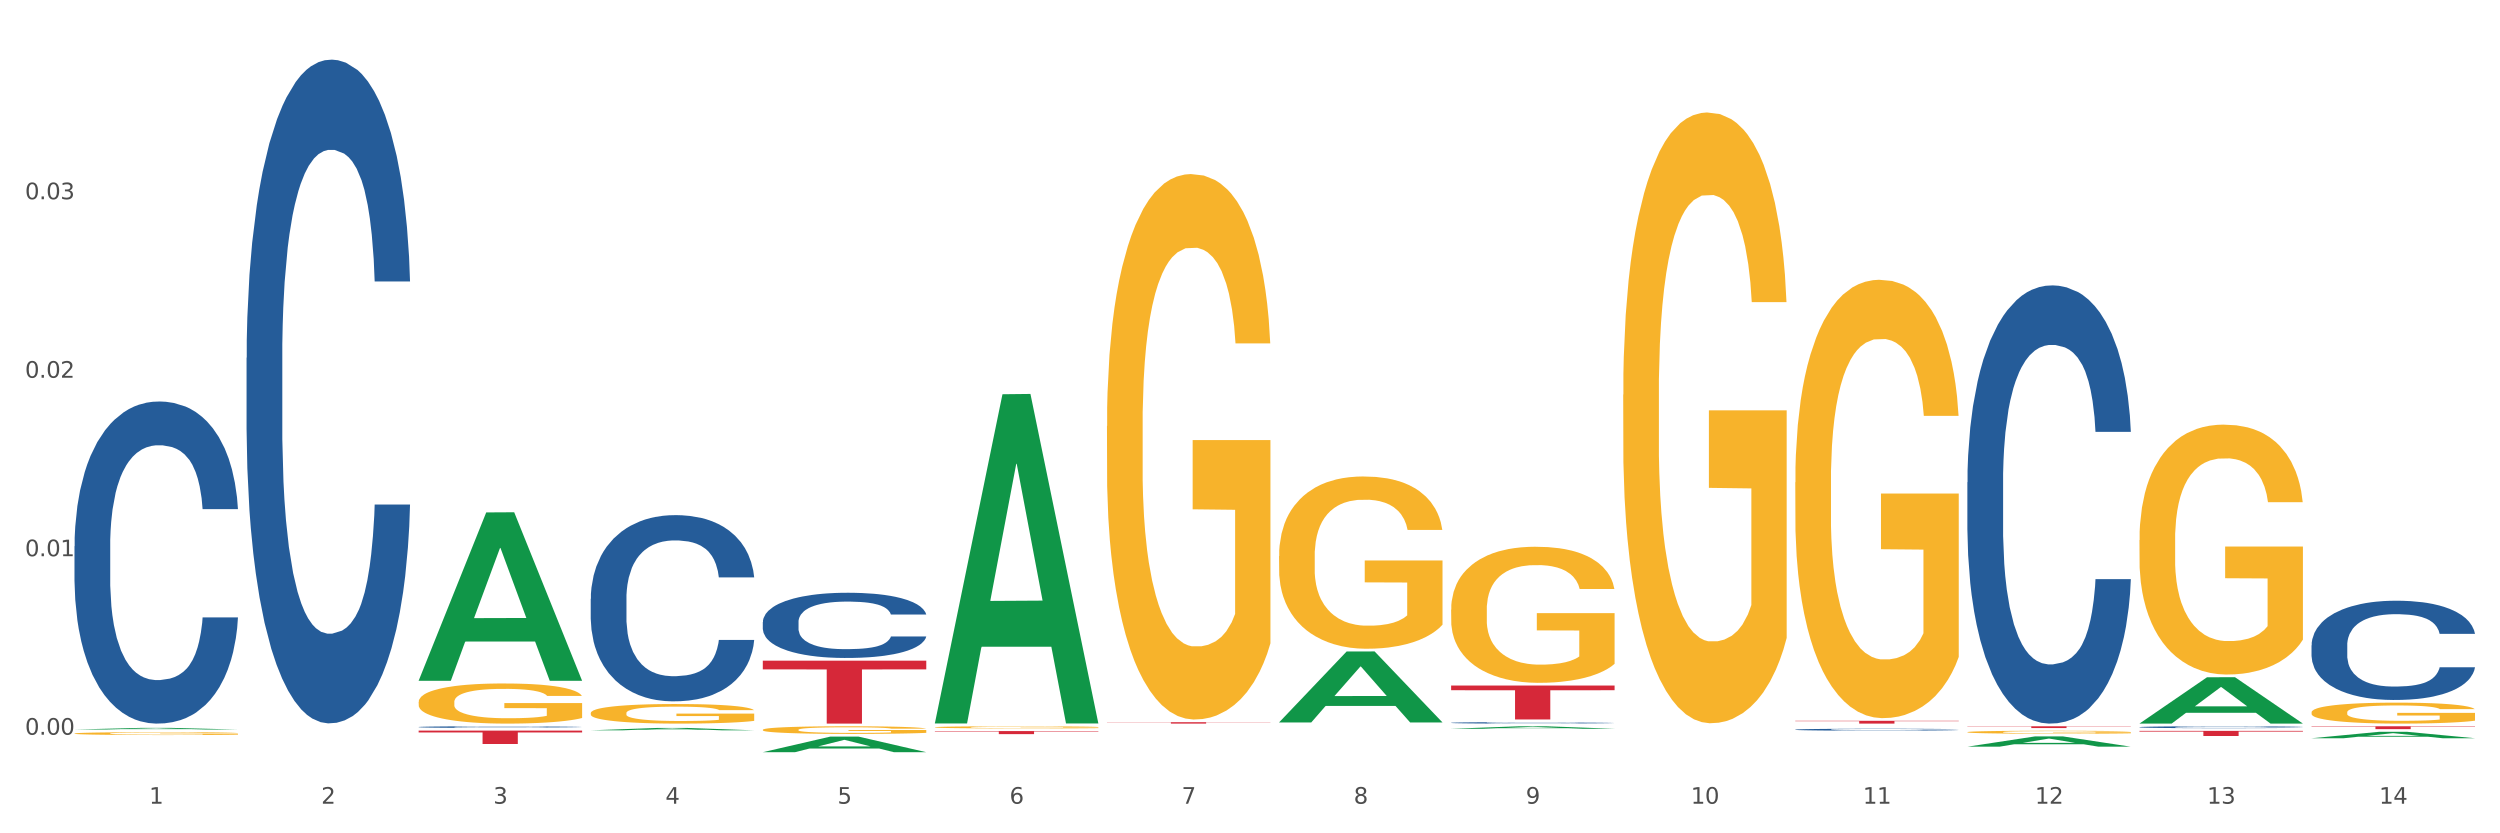 <?xml version="1.0" encoding="utf-8" standalone="no"?>
<!DOCTYPE svg PUBLIC "-//W3C//DTD SVG 1.1//EN"
  "http://www.w3.org/Graphics/SVG/1.1/DTD/svg11.dtd">
<svg xmlns:xlink="http://www.w3.org/1999/xlink" width="1080pt" height="360pt" viewBox="0 0 1080 360" xmlns="http://www.w3.org/2000/svg" version="1.1">
 <rect x="0" y="0" width="1080" height="360" fill="#333333" stroke="none"/>
 <defs>
  <style type="text/css">*{stroke-linejoin: round; stroke-linecap: butt}</style>
 </defs>
 <g id="figure_1">
  <g id="patch_1">
   <path d="M 0 360 
L 1080 360 
L 1080 0 
L 0 0 
z
" style="fill: #ffffff; stroke: #ffffff; stroke-linejoin: miter"/>
  </g>
  <g id="axes_1">
   <g id="matplotlib.axis_1">
    <g id="xtick_1">
     <g id="text_1">
      <!-- 1 -->
      <g style="fill: #4d4d4d" transform="translate(64.432 347.204) scale(0.096 -0.096)">
       <defs>
        <path id="DejaVuSans-31" d="M 794 531 
L 1825 531 
L 1825 4091 
L 703 3866 
L 703 4441 
L 1819 4666 
L 2450 4666 
L 2450 531 
L 3481 531 
L 3481 0 
L 794 0 
L 794 531 
z
" transform="scale(0.016)"/>
       </defs>
       <use xlink:href="#DejaVuSans-31"/>
      </g>
     </g>
    </g>
    <g id="xtick_2">
     <g id="text_2">
      <!-- 2 -->
      <g style="fill: #4d4d4d" transform="translate(138.771 347.204) scale(0.096 -0.096)">
       <defs>
        <path id="DejaVuSans-32" d="M 1228 531 
L 3431 531 
L 3431 0 
L 469 0 
L 469 531 
Q 828 903 1448 1529 
Q 2069 2156 2228 2338 
Q 2531 2678 2651 2914 
Q 2772 3150 2772 3378 
Q 2772 3750 2511 3984 
Q 2250 4219 1831 4219 
Q 1534 4219 1204 4116 
Q 875 4013 500 3803 
L 500 4441 
Q 881 4594 1212 4672 
Q 1544 4750 1819 4750 
Q 2544 4750 2975 4387 
Q 3406 4025 3406 3419 
Q 3406 3131 3298 2873 
Q 3191 2616 2906 2266 
Q 2828 2175 2409 1742 
Q 1991 1309 1228 531 
z
" transform="scale(0.016)"/>
       </defs>
       <use xlink:href="#DejaVuSans-32"/>
      </g>
     </g>
    </g>
    <g id="xtick_3">
     <g id="text_3">
      <!-- 3 -->
      <g style="fill: #4d4d4d" transform="translate(213.109 347.204) scale(0.096 -0.096)">
       <defs>
        <path id="DejaVuSans-33" d="M 2597 2516 
Q 3050 2419 3304 2112 
Q 3559 1806 3559 1356 
Q 3559 666 3084 287 
Q 2609 -91 1734 -91 
Q 1441 -91 1130 -33 
Q 819 25 488 141 
L 488 750 
Q 750 597 1062 519 
Q 1375 441 1716 441 
Q 2309 441 2620 675 
Q 2931 909 2931 1356 
Q 2931 1769 2642 2001 
Q 2353 2234 1838 2234 
L 1294 2234 
L 1294 2753 
L 1863 2753 
Q 2328 2753 2575 2939 
Q 2822 3125 2822 3475 
Q 2822 3834 2567 4026 
Q 2313 4219 1838 4219 
Q 1578 4219 1281 4162 
Q 984 4106 628 3988 
L 628 4550 
Q 988 4650 1302 4700 
Q 1616 4750 1894 4750 
Q 2613 4750 3031 4423 
Q 3450 4097 3450 3541 
Q 3450 3153 3228 2886 
Q 3006 2619 2597 2516 
z
" transform="scale(0.016)"/>
       </defs>
       <use xlink:href="#DejaVuSans-33"/>
      </g>
     </g>
    </g>
    <g id="xtick_4">
     <g id="text_4">
      <!-- 4 -->
      <g style="fill: #4d4d4d" transform="translate(287.448 347.204) scale(0.096 -0.096)">
       <defs>
        <path id="DejaVuSans-34" d="M 2419 4116 
L 825 1625 
L 2419 1625 
L 2419 4116 
z
M 2253 4666 
L 3047 4666 
L 3047 1625 
L 3713 1625 
L 3713 1100 
L 3047 1100 
L 3047 0 
L 2419 0 
L 2419 1100 
L 313 1100 
L 313 1709 
L 2253 4666 
z
" transform="scale(0.016)"/>
       </defs>
       <use xlink:href="#DejaVuSans-34"/>
      </g>
     </g>
    </g>
    <g id="xtick_5">
     <g id="text_5">
      <!-- 5 -->
      <g style="fill: #4d4d4d" transform="translate(361.787 347.204) scale(0.096 -0.096)">
       <defs>
        <path id="DejaVuSans-35" d="M 691 4666 
L 3169 4666 
L 3169 4134 
L 1269 4134 
L 1269 2991 
Q 1406 3038 1543 3061 
Q 1681 3084 1819 3084 
Q 2600 3084 3056 2656 
Q 3513 2228 3513 1497 
Q 3513 744 3044 326 
Q 2575 -91 1722 -91 
Q 1428 -91 1123 -41 
Q 819 9 494 109 
L 494 744 
Q 775 591 1075 516 
Q 1375 441 1709 441 
Q 2250 441 2565 725 
Q 2881 1009 2881 1497 
Q 2881 1984 2565 2268 
Q 2250 2553 1709 2553 
Q 1456 2553 1204 2497 
Q 953 2441 691 2322 
L 691 4666 
z
" transform="scale(0.016)"/>
       </defs>
       <use xlink:href="#DejaVuSans-35"/>
      </g>
     </g>
    </g>
    <g id="xtick_6">
     <g id="text_6">
      <!-- 6 -->
      <g style="fill: #4d4d4d" transform="translate(436.125 347.204) scale(0.096 -0.096)">
       <defs>
        <path id="DejaVuSans-36" d="M 2113 2584 
Q 1688 2584 1439 2293 
Q 1191 2003 1191 1497 
Q 1191 994 1439 701 
Q 1688 409 2113 409 
Q 2538 409 2786 701 
Q 3034 994 3034 1497 
Q 3034 2003 2786 2293 
Q 2538 2584 2113 2584 
z
M 3366 4563 
L 3366 3988 
Q 3128 4100 2886 4159 
Q 2644 4219 2406 4219 
Q 1781 4219 1451 3797 
Q 1122 3375 1075 2522 
Q 1259 2794 1537 2939 
Q 1816 3084 2150 3084 
Q 2853 3084 3261 2657 
Q 3669 2231 3669 1497 
Q 3669 778 3244 343 
Q 2819 -91 2113 -91 
Q 1303 -91 875 529 
Q 447 1150 447 2328 
Q 447 3434 972 4092 
Q 1497 4750 2381 4750 
Q 2619 4750 2861 4703 
Q 3103 4656 3366 4563 
z
" transform="scale(0.016)"/>
       </defs>
       <use xlink:href="#DejaVuSans-36"/>
      </g>
     </g>
    </g>
    <g id="xtick_7">
     <g id="text_7">
      <!-- 7 -->
      <g style="fill: #4d4d4d" transform="translate(510.464 347.204) scale(0.096 -0.096)">
       <defs>
        <path id="DejaVuSans-37" d="M 525 4666 
L 3525 4666 
L 3525 4397 
L 1831 0 
L 1172 0 
L 2766 4134 
L 525 4134 
L 525 4666 
z
" transform="scale(0.016)"/>
       </defs>
       <use xlink:href="#DejaVuSans-37"/>
      </g>
     </g>
    </g>
    <g id="xtick_8">
     <g id="text_8">
      <!-- 8 -->
      <g style="fill: #4d4d4d" transform="translate(584.803 347.204) scale(0.096 -0.096)">
       <defs>
        <path id="DejaVuSans-38" d="M 2034 2216 
Q 1584 2216 1326 1975 
Q 1069 1734 1069 1313 
Q 1069 891 1326 650 
Q 1584 409 2034 409 
Q 2484 409 2743 651 
Q 3003 894 3003 1313 
Q 3003 1734 2745 1975 
Q 2488 2216 2034 2216 
z
M 1403 2484 
Q 997 2584 770 2862 
Q 544 3141 544 3541 
Q 544 4100 942 4425 
Q 1341 4750 2034 4750 
Q 2731 4750 3128 4425 
Q 3525 4100 3525 3541 
Q 3525 3141 3298 2862 
Q 3072 2584 2669 2484 
Q 3125 2378 3379 2068 
Q 3634 1759 3634 1313 
Q 3634 634 3220 271 
Q 2806 -91 2034 -91 
Q 1263 -91 848 271 
Q 434 634 434 1313 
Q 434 1759 690 2068 
Q 947 2378 1403 2484 
z
M 1172 3481 
Q 1172 3119 1398 2916 
Q 1625 2713 2034 2713 
Q 2441 2713 2670 2916 
Q 2900 3119 2900 3481 
Q 2900 3844 2670 4047 
Q 2441 4250 2034 4250 
Q 1625 4250 1398 4047 
Q 1172 3844 1172 3481 
z
" transform="scale(0.016)"/>
       </defs>
       <use xlink:href="#DejaVuSans-38"/>
      </g>
     </g>
    </g>
    <g id="xtick_9">
     <g id="text_9">
      <!-- 9 -->
      <g style="fill: #4d4d4d" transform="translate(659.142 347.204) scale(0.096 -0.096)">
       <defs>
        <path id="DejaVuSans-39" d="M 703 97 
L 703 672 
Q 941 559 1184 500 
Q 1428 441 1663 441 
Q 2288 441 2617 861 
Q 2947 1281 2994 2138 
Q 2813 1869 2534 1725 
Q 2256 1581 1919 1581 
Q 1219 1581 811 2004 
Q 403 2428 403 3163 
Q 403 3881 828 4315 
Q 1253 4750 1959 4750 
Q 2769 4750 3195 4129 
Q 3622 3509 3622 2328 
Q 3622 1225 3098 567 
Q 2575 -91 1691 -91 
Q 1453 -91 1209 -44 
Q 966 3 703 97 
z
M 1959 2075 
Q 2384 2075 2632 2365 
Q 2881 2656 2881 3163 
Q 2881 3666 2632 3958 
Q 2384 4250 1959 4250 
Q 1534 4250 1286 3958 
Q 1038 3666 1038 3163 
Q 1038 2656 1286 2365 
Q 1534 2075 1959 2075 
z
" transform="scale(0.016)"/>
       </defs>
       <use xlink:href="#DejaVuSans-39"/>
      </g>
     </g>
    </g>
    <g id="xtick_10">
     <g id="text_10">
      <!-- 10 -->
      <g style="fill: #4d4d4d" transform="translate(730.426 347.204) scale(0.096 -0.096)">
       <defs>
        <path id="DejaVuSans-30" d="M 2034 4250 
Q 1547 4250 1301 3770 
Q 1056 3291 1056 2328 
Q 1056 1369 1301 889 
Q 1547 409 2034 409 
Q 2525 409 2770 889 
Q 3016 1369 3016 2328 
Q 3016 3291 2770 3770 
Q 2525 4250 2034 4250 
z
M 2034 4750 
Q 2819 4750 3233 4129 
Q 3647 3509 3647 2328 
Q 3647 1150 3233 529 
Q 2819 -91 2034 -91 
Q 1250 -91 836 529 
Q 422 1150 422 2328 
Q 422 3509 836 4129 
Q 1250 4750 2034 4750 
z
" transform="scale(0.016)"/>
       </defs>
       <use xlink:href="#DejaVuSans-31"/>
       <use xlink:href="#DejaVuSans-30" transform="translate(63.623 0)"/>
      </g>
     </g>
    </g>
    <g id="xtick_11">
     <g id="text_11">
      <!-- 11 -->
      <g style="fill: #4d4d4d" transform="translate(804.765 347.204) scale(0.096 -0.096)">
       <use xlink:href="#DejaVuSans-31"/>
       <use xlink:href="#DejaVuSans-31" transform="translate(63.623 0)"/>
      </g>
     </g>
    </g>
    <g id="xtick_12">
     <g id="text_12">
      <!-- 12 -->
      <g style="fill: #4d4d4d" transform="translate(879.104 347.204) scale(0.096 -0.096)">
       <use xlink:href="#DejaVuSans-31"/>
       <use xlink:href="#DejaVuSans-32" transform="translate(63.623 0)"/>
      </g>
     </g>
    </g>
    <g id="xtick_13">
     <g id="text_13">
      <!-- 13 -->
      <g style="fill: #4d4d4d" transform="translate(953.442 347.204) scale(0.096 -0.096)">
       <use xlink:href="#DejaVuSans-31"/>
       <use xlink:href="#DejaVuSans-33" transform="translate(63.623 0)"/>
      </g>
     </g>
    </g>
    <g id="xtick_14">
     <g id="text_14">
      <!-- 14 -->
      <g style="fill: #4d4d4d" transform="translate(1027.781 347.204) scale(0.096 -0.096)">
       <use xlink:href="#DejaVuSans-31"/>
       <use xlink:href="#DejaVuSans-34" transform="translate(63.623 0)"/>
      </g>
     </g>
    </g>
    <g id="xtick_15"/>
    <g id="xtick_16"/>
    <g id="xtick_17"/>
    <g id="xtick_18"/>
    <g id="xtick_19"/>
    <g id="xtick_20"/>
    <g id="xtick_21"/>
    <g id="xtick_22"/>
    <g id="xtick_23"/>
    <g id="xtick_24"/>
    <g id="xtick_25"/>
    <g id="xtick_26"/>
    <g id="xtick_27"/>
   </g>
   <g id="matplotlib.axis_2">
    <g id="ytick_1">
     <g id="text_15">
      <!-- 0.00 -->
      <g style="fill: #4d4d4d" transform="translate(10.8 317.398) scale(0.096 -0.096)">
       <defs>
        <path id="DejaVuSans-2e" d="M 684 794 
L 1344 794 
L 1344 0 
L 684 0 
L 684 794 
z
" transform="scale(0.016)"/>
       </defs>
       <use xlink:href="#DejaVuSans-30"/>
       <use xlink:href="#DejaVuSans-2e" transform="translate(63.623 0)"/>
       <use xlink:href="#DejaVuSans-30" transform="translate(95.41 0)"/>
       <use xlink:href="#DejaVuSans-30" transform="translate(159.033 0)"/>
      </g>
     </g>
    </g>
    <g id="ytick_2">
     <g id="text_16">
      <!-- 0.01 -->
      <g style="fill: #4d4d4d" transform="translate(10.8 240.292) scale(0.096 -0.096)">
       <use xlink:href="#DejaVuSans-30"/>
       <use xlink:href="#DejaVuSans-2e" transform="translate(63.623 0)"/>
       <use xlink:href="#DejaVuSans-30" transform="translate(95.41 0)"/>
       <use xlink:href="#DejaVuSans-31" transform="translate(159.033 0)"/>
      </g>
     </g>
    </g>
    <g id="ytick_3">
     <g id="text_17">
      <!-- 0.02 -->
      <g style="fill: #4d4d4d" transform="translate(10.8 163.186) scale(0.096 -0.096)">
       <use xlink:href="#DejaVuSans-30"/>
       <use xlink:href="#DejaVuSans-2e" transform="translate(63.623 0)"/>
       <use xlink:href="#DejaVuSans-30" transform="translate(95.41 0)"/>
       <use xlink:href="#DejaVuSans-32" transform="translate(159.033 0)"/>
      </g>
     </g>
    </g>
    <g id="ytick_4">
     <g id="text_18">
      <!-- 0.03 -->
      <g style="fill: #4d4d4d" transform="translate(10.8 86.079) scale(0.096 -0.096)">
       <use xlink:href="#DejaVuSans-30"/>
       <use xlink:href="#DejaVuSans-2e" transform="translate(63.623 0)"/>
       <use xlink:href="#DejaVuSans-30" transform="translate(95.41 0)"/>
       <use xlink:href="#DejaVuSans-33" transform="translate(159.033 0)"/>
      </g>
     </g>
    </g>
    <g id="ytick_5"/>
    <g id="ytick_6"/>
    <g id="ytick_7"/>
    <g id="ytick_8"/>
   </g>
   <g id="PolyCollection_1">
    <path d="M 32.175 315.154 
L 32.248 315.153 
L 61.37 314.428 
L 73.456 314.427 
L 102.797 315.155 
L 88.818 315.155 
L 82.484 314.986 
L 52.415 314.986 
L 52.197 314.988 
L 46.081 315.155 
L 32.175 315.155 
L 32.175 315.154 
L 56.201 314.885 
L 78.698 314.884 
L 67.559 314.582 
L 67.413 314.581 
L 67.267 314.583 
L 56.128 314.884 
L 56.201 314.885 
L 32.175 315.154 
z
" clip-path="url(#p27160c939b)" style="fill: #109648"/>
    <path d="M 849.901 313.751 
L 920.523 313.751 
L 920.523 313.86 
L 892.742 313.861 
L 892.742 314.534 
L 877.514 314.534 
L 877.514 313.861 
L 849.901 313.86 
L 849.901 313.752 
L 849.901 313.751 
z
" clip-path="url(#p27160c939b)" style="fill: #d62839"/>
    <path d="M 775.562 311.398 
L 846.184 311.398 
L 846.184 311.565 
L 818.404 311.566 
L 818.404 312.599 
L 803.175 312.599 
L 803.175 311.566 
L 775.562 311.565 
L 775.562 311.4 
L 775.562 311.398 
z
" clip-path="url(#p27160c939b)" style="fill: #d62839"/>
    <path d="M 626.885 296.139 
L 697.506 296.139 
L 697.506 298.178 
L 669.726 298.191 
L 669.726 310.811 
L 654.497 310.811 
L 654.497 298.191 
L 626.885 298.178 
L 626.885 296.152 
L 626.885 296.139 
z
" clip-path="url(#p27160c939b)" style="fill: #d62839"/>
    <path d="M 478.207 311.988 
L 548.829 311.988 
L 548.829 312.073 
L 521.049 312.074 
L 521.049 312.599 
L 505.82 312.599 
L 505.82 312.074 
L 478.207 312.073 
L 478.207 311.989 
L 478.207 311.988 
z
" clip-path="url(#p27160c939b)" style="fill: #d62839"/>
    <path d="M 403.869 315.833 
L 474.49 315.833 
L 474.49 316.016 
L 446.71 316.018 
L 446.71 317.154 
L 431.481 317.154 
L 431.481 316.018 
L 403.869 316.016 
L 403.869 315.834 
L 403.869 315.833 
z
" clip-path="url(#p27160c939b)" style="fill: #d62839"/>
    <path d="M 329.53 285.397 
L 400.152 285.397 
L 400.152 289.177 
L 372.371 289.203 
L 372.371 312.599 
L 357.143 312.599 
L 357.143 289.203 
L 329.53 289.177 
L 329.53 285.423 
L 329.53 285.397 
z
" clip-path="url(#p27160c939b)" style="fill: #d62839"/>
    <path d="M 180.852 315.614 
L 251.474 315.614 
L 251.474 316.421 
L 223.694 316.426 
L 223.694 321.42 
L 208.465 321.42 
L 208.465 316.426 
L 180.852 316.421 
L 180.852 315.62 
L 180.852 315.614 
z
" clip-path="url(#p27160c939b)" style="fill: #d62839"/>
    <path d="M 180.852 303.271 
L 180.936 303.255 
L 180.936 302.685 
L 181.103 302.194 
L 181.936 301.006 
L 183.187 300.025 
L 184.104 299.502 
L 185.021 299.074 
L 186.105 298.647 
L 187.439 298.203 
L 189.857 297.554 
L 191.358 297.221 
L 193.192 296.873 
L 196.528 296.366 
L 198.946 296.081 
L 201.447 295.844 
L 205.533 295.559 
L 208.201 295.432 
L 211.036 295.337 
L 214.454 295.273 
L 217.039 295.258 
L 222.709 295.305 
L 227.545 295.448 
L 229.879 295.559 
L 232.881 295.749 
L 234.465 295.875 
L 237.05 296.129 
L 239.718 296.461 
L 241.552 296.746 
L 244.304 297.285 
L 246.388 297.823 
L 248.306 298.488 
L 249.306 298.948 
L 250.057 299.375 
L 250.724 299.866 
L 251.391 300.642 
L 236.383 300.642 
L 235.799 300.088 
L 234.882 299.565 
L 233.548 299.058 
L 232.38 298.742 
L 230.379 298.346 
L 228.545 298.092 
L 226.627 297.902 
L 224.293 297.744 
L 222.458 297.665 
L 219.874 297.601 
L 214.788 297.617 
L 211.369 297.744 
L 209.034 297.902 
L 207.534 298.045 
L 206.2 298.203 
L 204.699 298.425 
L 202.948 298.758 
L 201.697 299.058 
L 200.446 299.439 
L 199.446 299.819 
L 198.529 300.262 
L 197.778 300.737 
L 197.195 301.228 
L 196.694 301.83 
L 196.277 302.828 
L 196.277 304.997 
L 196.444 305.488 
L 196.861 306.138 
L 197.361 306.629 
L 198.195 307.215 
L 198.946 307.61 
L 200.363 308.181 
L 201.947 308.656 
L 203.198 308.957 
L 204.449 309.21 
L 206.616 309.558 
L 209.034 309.843 
L 211.119 310.018 
L 213.954 310.176 
L 215.871 310.239 
L 217.539 310.271 
L 221.625 310.271 
L 224.543 310.224 
L 227.795 310.113 
L 230.296 309.97 
L 232.38 309.796 
L 234.715 309.511 
L 236.216 309.242 
L 236.216 305.932 
L 217.873 305.916 
L 217.873 303.715 
L 251.474 303.715 
L 251.474 310.176 
L 250.057 310.509 
L 248.473 310.809 
L 246.805 311.079 
L 244.304 311.411 
L 241.302 311.728 
L 238.634 311.95 
L 235.799 312.14 
L 232.464 312.314 
L 228.128 312.472 
L 225.46 312.536 
L 222.125 312.583 
L 218.206 312.599 
L 214.788 312.567 
L 211.452 312.488 
L 207.951 312.346 
L 204.532 312.14 
L 201.947 311.934 
L 199.362 311.681 
L 196.611 311.348 
L 194.443 311.031 
L 192.776 310.746 
L 190.941 310.382 
L 188.94 309.907 
L 187.439 309.479 
L 186.105 309.036 
L 184.688 308.466 
L 183.687 307.975 
L 182.687 307.357 
L 182.103 306.898 
L 181.436 306.185 
L 180.936 305.187 
L 180.852 303.271 
z
" clip-path="url(#p27160c939b)" style="fill: #f7b32b"/>
    <path d="M 32.175 235.967 
L 32.258 235.84 
L 32.258 232.282 
L 32.509 227.452 
L 33.427 218.556 
L 34.596 211.821 
L 36.599 203.942 
L 37.684 200.637 
L 39.104 196.952 
L 42.025 190.979 
L 45.364 185.896 
L 47.702 183.1 
L 49.455 181.321 
L 53.378 178.143 
L 55.632 176.746 
L 57.969 175.602 
L 59.973 174.839 
L 63.312 173.95 
L 65.983 173.568 
L 69.072 173.441 
L 71.66 173.568 
L 75.082 174.077 
L 80.091 175.602 
L 82.011 176.491 
L 84.599 178.016 
L 87.27 180.05 
L 89.44 182.083 
L 91.945 185.006 
L 94.533 188.819 
L 97.037 193.648 
L 98.79 198.096 
L 100.209 202.798 
L 101.461 208.517 
L 102.379 214.744 
L 102.797 219.954 
L 87.52 219.954 
L 87.103 215.252 
L 86.268 210.169 
L 85.434 206.738 
L 84.515 203.942 
L 83.096 200.765 
L 81.844 198.731 
L 79.757 196.317 
L 77.837 194.792 
L 76.251 193.902 
L 74.331 193.139 
L 70.241 192.377 
L 67.319 192.377 
L 65.482 192.631 
L 63.229 193.267 
L 61.309 194.156 
L 59.055 195.681 
L 57.302 197.333 
L 55.549 199.494 
L 54.547 201.019 
L 53.044 203.815 
L 52.043 206.102 
L 50.707 210.042 
L 49.956 212.838 
L 48.62 220.081 
L 48.036 225.419 
L 47.785 229.104 
L 47.618 233.171 
L 47.618 252.996 
L 48.119 261.892 
L 48.537 265.705 
L 49.204 270.026 
L 50.457 275.617 
L 52.293 281.082 
L 54.213 285.022 
L 55.799 287.436 
L 57.302 289.215 
L 58.804 290.613 
L 60.641 291.884 
L 62.143 292.647 
L 64.397 293.409 
L 67.069 293.791 
L 69.155 293.791 
L 73.413 293.155 
L 75.333 292.52 
L 77.169 291.63 
L 79.173 290.232 
L 80.759 288.707 
L 81.677 287.563 
L 83.18 285.149 
L 84.348 282.607 
L 85.35 279.684 
L 86.018 277.142 
L 86.769 273.33 
L 87.353 269.009 
L 87.52 266.721 
L 102.797 266.721 
L 102.463 271.297 
L 101.879 275.745 
L 100.71 281.717 
L 99.792 285.149 
L 98.372 289.343 
L 96.87 292.901 
L 94.783 296.841 
L 92.863 299.764 
L 90.86 302.305 
L 88.689 304.593 
L 84.766 307.77 
L 83.347 308.659 
L 80.341 310.184 
L 78.004 311.074 
L 74.581 311.964 
L 71.075 312.472 
L 67.402 312.599 
L 64.147 312.345 
L 60.557 311.582 
L 58.303 310.82 
L 55.799 309.676 
L 52.877 307.897 
L 50.123 305.736 
L 47.535 303.195 
L 45.114 300.272 
L 42.86 296.968 
L 39.938 291.503 
L 37.768 286.165 
L 36.182 281.209 
L 35.097 277.015 
L 34.011 271.678 
L 33.427 267.992 
L 32.509 259.096 
L 32.175 250.836 
L 32.175 235.967 
z
" clip-path="url(#p27160c939b)" style="fill: #255c99"/>
    <path d="M 106.514 154.597 
L 106.597 154.335 
L 106.597 147.003 
L 106.848 137.052 
L 107.766 118.722 
L 108.935 104.843 
L 110.938 88.607 
L 112.023 81.799 
L 113.442 74.204 
L 116.364 61.897 
L 119.703 51.422 
L 122.04 45.661 
L 123.794 41.995 
L 127.717 35.448 
L 129.971 32.568 
L 132.308 30.211 
L 134.312 28.64 
L 137.651 26.807 
L 140.322 26.021 
L 143.411 25.759 
L 145.998 26.021 
L 149.421 27.069 
L 154.43 30.211 
L 156.35 32.044 
L 158.937 35.187 
L 161.609 39.376 
L 163.779 43.566 
L 166.283 49.589 
L 168.871 57.445 
L 171.376 67.396 
L 173.129 76.561 
L 174.548 86.25 
L 175.8 98.034 
L 176.718 110.866 
L 177.135 121.602 
L 161.859 121.602 
L 161.442 111.913 
L 160.607 101.438 
L 159.772 94.368 
L 158.854 88.607 
L 157.435 82.06 
L 156.183 77.871 
L 154.096 72.895 
L 152.176 69.753 
L 150.59 67.92 
L 148.67 66.349 
L 144.579 64.777 
L 141.658 64.777 
L 139.821 65.301 
L 137.567 66.61 
L 135.647 68.443 
L 133.393 71.586 
L 131.64 74.99 
L 129.887 79.442 
L 128.886 82.584 
L 127.383 88.345 
L 126.381 93.059 
L 125.046 101.177 
L 124.294 106.938 
L 122.959 121.864 
L 122.374 132.862 
L 122.124 140.456 
L 121.957 148.836 
L 121.957 189.687 
L 122.458 208.017 
L 122.875 215.873 
L 123.543 224.777 
L 124.795 236.299 
L 126.632 247.559 
L 128.552 255.677 
L 130.138 260.652 
L 131.64 264.318 
L 133.143 267.199 
L 134.979 269.818 
L 136.482 271.389 
L 138.736 272.96 
L 141.407 273.745 
L 143.494 273.745 
L 147.751 272.436 
L 149.671 271.127 
L 151.508 269.294 
L 153.511 266.413 
L 155.097 263.271 
L 156.016 260.914 
L 157.518 255.939 
L 158.687 250.701 
L 159.689 244.678 
L 160.357 239.441 
L 161.108 231.585 
L 161.692 222.682 
L 161.859 217.968 
L 177.135 217.968 
L 176.802 227.395 
L 176.217 236.561 
L 175.049 248.868 
L 174.13 255.939 
L 172.711 264.58 
L 171.209 271.912 
L 169.122 280.03 
L 167.202 286.053 
L 165.198 291.29 
L 163.028 296.004 
L 159.104 302.551 
L 157.685 304.384 
L 154.68 307.526 
L 152.343 309.359 
L 148.92 311.192 
L 145.414 312.24 
L 141.741 312.501 
L 138.486 311.978 
L 134.896 310.407 
L 132.642 308.835 
L 130.138 306.479 
L 127.216 302.812 
L 124.461 298.361 
L 121.874 293.123 
L 119.453 287.101 
L 117.199 280.292 
L 114.277 269.032 
L 112.107 258.034 
L 110.521 247.821 
L 109.435 239.179 
L 108.35 228.181 
L 107.766 220.587 
L 106.848 202.256 
L 106.514 185.235 
L 106.514 154.597 
z
" clip-path="url(#p27160c939b)" style="fill: #255c99"/>
    <path d="M 180.852 314.071 
L 180.936 314.07 
L 180.936 314.052 
L 181.186 314.027 
L 182.105 313.982 
L 183.273 313.947 
L 185.277 313.907 
L 186.362 313.89 
L 187.781 313.871 
L 190.703 313.841 
L 194.042 313.815 
L 196.379 313.8 
L 198.132 313.791 
L 202.056 313.775 
L 204.31 313.768 
L 206.647 313.762 
L 208.65 313.758 
L 211.989 313.754 
L 214.661 313.752 
L 217.749 313.751 
L 220.337 313.752 
L 223.76 313.754 
L 228.768 313.762 
L 230.688 313.767 
L 233.276 313.774 
L 235.947 313.785 
L 238.118 313.795 
L 240.622 313.81 
L 243.21 313.83 
L 245.714 313.854 
L 247.467 313.877 
L 248.886 313.901 
L 250.139 313.93 
L 251.057 313.962 
L 251.474 313.989 
L 236.198 313.989 
L 235.78 313.965 
L 234.946 313.939 
L 234.111 313.921 
L 233.193 313.907 
L 231.774 313.891 
L 230.521 313.88 
L 228.434 313.868 
L 226.514 313.86 
L 224.928 313.856 
L 223.008 313.852 
L 218.918 313.848 
L 215.996 313.848 
L 214.16 313.849 
L 211.906 313.852 
L 209.986 313.857 
L 207.732 313.865 
L 205.979 313.873 
L 204.226 313.884 
L 203.224 313.892 
L 201.722 313.906 
L 200.72 313.918 
L 199.384 313.938 
L 198.633 313.952 
L 197.297 313.989 
L 196.713 314.017 
L 196.463 314.035 
L 196.296 314.056 
L 196.296 314.158 
L 196.797 314.203 
L 197.214 314.223 
L 197.882 314.245 
L 199.134 314.273 
L 200.97 314.301 
L 202.89 314.321 
L 204.476 314.334 
L 205.979 314.343 
L 207.482 314.35 
L 209.318 314.356 
L 210.821 314.36 
L 213.075 314.364 
L 215.746 314.366 
L 217.833 314.366 
L 222.09 314.363 
L 224.01 314.36 
L 225.847 314.355 
L 227.85 314.348 
L 229.436 314.34 
L 230.354 314.334 
L 231.857 314.322 
L 233.026 314.309 
L 234.027 314.294 
L 234.695 314.281 
L 235.447 314.261 
L 236.031 314.239 
L 236.198 314.228 
L 251.474 314.228 
L 251.14 314.251 
L 250.556 314.274 
L 249.387 314.304 
L 248.469 314.322 
L 247.05 314.343 
L 245.547 314.362 
L 243.46 314.382 
L 241.54 314.397 
L 239.537 314.41 
L 237.367 314.421 
L 233.443 314.437 
L 232.024 314.442 
L 229.019 314.45 
L 226.681 314.454 
L 223.259 314.459 
L 219.753 314.462 
L 216.08 314.462 
L 212.824 314.461 
L 209.235 314.457 
L 206.981 314.453 
L 204.476 314.447 
L 201.555 314.438 
L 198.8 314.427 
L 196.212 314.414 
L 193.791 314.399 
L 191.538 314.382 
L 188.616 314.354 
L 186.445 314.327 
L 184.859 314.302 
L 183.774 314.28 
L 182.689 314.253 
L 182.105 314.234 
L 181.186 314.189 
L 180.852 314.147 
L 180.852 314.071 
z
" clip-path="url(#p27160c939b)" style="fill: #255c99"/>
    <path d="M 255.191 258.681 
L 255.275 258.608 
L 255.275 256.551 
L 255.525 253.759 
L 256.443 248.616 
L 257.612 244.721 
L 259.615 240.166 
L 260.701 238.256 
L 262.12 236.125 
L 265.041 232.672 
L 268.381 229.733 
L 270.718 228.116 
L 272.471 227.088 
L 276.394 225.251 
L 278.648 224.443 
L 280.986 223.781 
L 282.989 223.34 
L 286.328 222.826 
L 288.999 222.606 
L 292.088 222.532 
L 294.676 222.606 
L 298.098 222.9 
L 303.107 223.781 
L 305.027 224.296 
L 307.615 225.177 
L 310.286 226.353 
L 312.457 227.528 
L 314.961 229.218 
L 317.549 231.423 
L 320.053 234.215 
L 321.806 236.786 
L 323.225 239.505 
L 324.477 242.811 
L 325.396 246.411 
L 325.813 249.424 
L 310.537 249.424 
L 310.119 246.705 
L 309.284 243.766 
L 308.45 241.782 
L 307.531 240.166 
L 306.112 238.329 
L 304.86 237.154 
L 302.773 235.758 
L 300.853 234.876 
L 299.267 234.362 
L 297.347 233.921 
L 293.257 233.48 
L 290.335 233.48 
L 288.499 233.627 
L 286.245 233.994 
L 284.325 234.509 
L 282.071 235.39 
L 280.318 236.345 
L 278.565 237.594 
L 277.563 238.476 
L 276.06 240.093 
L 275.059 241.415 
L 273.723 243.693 
L 272.972 245.309 
L 271.636 249.497 
L 271.052 252.583 
L 270.801 254.714 
L 270.634 257.065 
L 270.634 268.527 
L 271.135 273.67 
L 271.553 275.874 
L 272.22 278.372 
L 273.473 281.605 
L 275.309 284.765 
L 277.229 287.042 
L 278.815 288.438 
L 280.318 289.467 
L 281.82 290.275 
L 283.657 291.01 
L 285.159 291.451 
L 287.413 291.892 
L 290.085 292.112 
L 292.172 292.112 
L 296.429 291.745 
L 298.349 291.377 
L 300.185 290.863 
L 302.189 290.055 
L 303.775 289.173 
L 304.693 288.512 
L 306.196 287.116 
L 307.364 285.646 
L 308.366 283.956 
L 309.034 282.487 
L 309.785 280.283 
L 310.37 277.785 
L 310.537 276.462 
L 325.813 276.462 
L 325.479 279.107 
L 324.895 281.679 
L 323.726 285.132 
L 322.808 287.116 
L 321.389 289.541 
L 319.886 291.598 
L 317.799 293.875 
L 315.879 295.565 
L 313.876 297.035 
L 311.705 298.357 
L 307.782 300.194 
L 306.363 300.709 
L 303.358 301.59 
L 301.02 302.105 
L 297.598 302.619 
L 294.092 302.913 
L 290.419 302.986 
L 287.163 302.839 
L 283.573 302.398 
L 281.32 301.958 
L 278.815 301.296 
L 275.893 300.268 
L 273.139 299.019 
L 270.551 297.549 
L 268.13 295.859 
L 265.876 293.949 
L 262.955 290.79 
L 260.784 287.704 
L 259.198 284.838 
L 258.113 282.414 
L 257.028 279.328 
L 256.443 277.197 
L 255.525 272.054 
L 255.191 267.278 
L 255.191 258.681 
z
" clip-path="url(#p27160c939b)" style="fill: #255c99"/>
    <path d="M 329.53 268.729 
L 329.613 268.703 
L 329.613 267.983 
L 329.864 267.005 
L 330.782 265.204 
L 331.951 263.84 
L 333.954 262.244 
L 335.039 261.575 
L 336.458 260.829 
L 339.38 259.62 
L 342.719 258.591 
L 345.057 258.024 
L 346.81 257.664 
L 350.733 257.021 
L 352.987 256.738 
L 355.324 256.506 
L 357.328 256.352 
L 360.667 256.172 
L 363.338 256.095 
L 366.427 256.069 
L 369.015 256.095 
L 372.437 256.197 
L 377.446 256.506 
L 379.366 256.686 
L 381.954 256.995 
L 384.625 257.407 
L 386.795 257.819 
L 389.3 258.41 
L 391.887 259.182 
L 394.392 260.16 
L 396.145 261.061 
L 397.564 262.013 
L 398.816 263.171 
L 399.734 264.432 
L 400.152 265.487 
L 384.875 265.487 
L 384.458 264.535 
L 383.623 263.505 
L 382.788 262.811 
L 381.87 262.244 
L 380.451 261.601 
L 379.199 261.189 
L 377.112 260.701 
L 375.192 260.392 
L 373.606 260.212 
L 371.686 260.057 
L 367.595 259.903 
L 364.674 259.903 
L 362.837 259.954 
L 360.583 260.083 
L 358.663 260.263 
L 356.41 260.572 
L 354.656 260.906 
L 352.903 261.344 
L 351.902 261.653 
L 350.399 262.219 
L 349.397 262.682 
L 348.062 263.48 
L 347.31 264.046 
L 345.975 265.512 
L 345.391 266.593 
L 345.14 267.339 
L 344.973 268.163 
L 344.973 272.177 
L 345.474 273.978 
L 345.891 274.75 
L 346.559 275.625 
L 347.811 276.757 
L 349.648 277.864 
L 351.568 278.661 
L 353.154 279.15 
L 354.656 279.511 
L 356.159 279.794 
L 357.996 280.051 
L 359.498 280.205 
L 361.752 280.36 
L 364.423 280.437 
L 366.51 280.437 
L 370.768 280.308 
L 372.688 280.18 
L 374.524 280 
L 376.528 279.716 
L 378.114 279.408 
L 379.032 279.176 
L 380.534 278.687 
L 381.703 278.173 
L 382.705 277.581 
L 383.373 277.066 
L 384.124 276.294 
L 384.708 275.419 
L 384.875 274.956 
L 400.152 274.956 
L 399.818 275.882 
L 399.233 276.783 
L 398.065 277.992 
L 397.146 278.687 
L 395.727 279.536 
L 394.225 280.257 
L 392.138 281.055 
L 390.218 281.646 
L 388.214 282.161 
L 386.044 282.624 
L 382.121 283.267 
L 380.701 283.448 
L 377.696 283.756 
L 375.359 283.937 
L 371.936 284.117 
L 368.43 284.22 
L 364.757 284.245 
L 361.502 284.194 
L 357.912 284.039 
L 355.658 283.885 
L 353.154 283.653 
L 350.232 283.293 
L 347.477 282.856 
L 344.89 282.341 
L 342.469 281.749 
L 340.215 281.08 
L 337.293 279.974 
L 335.123 278.893 
L 333.537 277.89 
L 332.452 277.04 
L 331.366 275.96 
L 330.782 275.213 
L 329.864 273.412 
L 329.53 271.74 
L 329.53 268.729 
z
" clip-path="url(#p27160c939b)" style="fill: #255c99"/>
    <path d="M 626.885 312.249 
L 626.968 312.248 
L 626.968 312.232 
L 627.219 312.21 
L 628.137 312.169 
L 629.306 312.138 
L 631.309 312.102 
L 632.394 312.087 
L 633.813 312.071 
L 636.735 312.043 
L 640.074 312.02 
L 642.411 312.007 
L 644.164 311.999 
L 648.088 311.985 
L 650.342 311.978 
L 652.679 311.973 
L 654.683 311.969 
L 658.022 311.965 
L 660.693 311.964 
L 663.782 311.963 
L 666.369 311.964 
L 669.792 311.966 
L 674.801 311.973 
L 676.721 311.977 
L 679.308 311.984 
L 681.98 311.993 
L 684.15 312.003 
L 686.654 312.016 
L 689.242 312.033 
L 691.747 312.055 
L 693.5 312.076 
L 694.919 312.097 
L 696.171 312.123 
L 697.089 312.152 
L 697.506 312.176 
L 682.23 312.176 
L 681.813 312.154 
L 680.978 312.131 
L 680.143 312.115 
L 679.225 312.102 
L 677.806 312.088 
L 676.554 312.079 
L 674.467 312.068 
L 672.547 312.061 
L 670.961 312.057 
L 669.041 312.053 
L 664.95 312.05 
L 662.029 312.05 
L 660.192 312.051 
L 657.938 312.054 
L 656.018 312.058 
L 653.764 312.065 
L 652.011 312.072 
L 650.258 312.082 
L 649.257 312.089 
L 647.754 312.102 
L 646.752 312.112 
L 645.417 312.13 
L 644.665 312.143 
L 643.33 312.176 
L 642.745 312.201 
L 642.495 312.217 
L 642.328 312.236 
L 642.328 312.327 
L 642.829 312.367 
L 643.246 312.385 
L 643.914 312.404 
L 645.166 312.43 
L 647.003 312.455 
L 648.923 312.473 
L 650.509 312.484 
L 652.011 312.492 
L 653.514 312.499 
L 655.35 312.504 
L 656.853 312.508 
L 659.107 312.511 
L 661.778 312.513 
L 663.865 312.513 
L 668.122 312.51 
L 670.042 312.507 
L 671.879 312.503 
L 673.882 312.497 
L 675.468 312.49 
L 676.387 312.485 
L 677.889 312.474 
L 679.058 312.462 
L 680.06 312.449 
L 680.728 312.437 
L 681.479 312.42 
L 682.063 312.4 
L 682.23 312.389 
L 697.506 312.389 
L 697.173 312.41 
L 696.588 312.431 
L 695.42 312.458 
L 694.501 312.474 
L 693.082 312.493 
L 691.58 312.509 
L 689.493 312.527 
L 687.573 312.54 
L 685.569 312.552 
L 683.399 312.562 
L 679.475 312.577 
L 678.056 312.581 
L 675.051 312.588 
L 672.714 312.592 
L 669.291 312.596 
L 665.785 312.598 
L 662.112 312.599 
L 658.856 312.598 
L 655.267 312.594 
L 653.013 312.591 
L 650.509 312.586 
L 647.587 312.578 
L 644.832 312.568 
L 642.244 312.556 
L 639.824 312.543 
L 637.57 312.528 
L 634.648 312.503 
L 632.478 312.478 
L 630.892 312.456 
L 629.806 312.436 
L 628.721 312.412 
L 628.137 312.395 
L 627.219 312.355 
L 626.885 312.317 
L 626.885 312.249 
z
" clip-path="url(#p27160c939b)" style="fill: #255c99"/>
    <path d="M 775.562 315.193 
L 775.646 315.192 
L 775.646 315.17 
L 775.896 315.141 
L 776.814 315.087 
L 777.983 315.047 
L 779.986 314.999 
L 781.072 314.979 
L 782.491 314.956 
L 785.412 314.92 
L 788.752 314.889 
L 791.089 314.873 
L 792.842 314.862 
L 796.765 314.842 
L 799.019 314.834 
L 801.357 314.827 
L 803.36 314.822 
L 806.699 314.817 
L 809.37 314.815 
L 812.459 314.814 
L 815.047 314.815 
L 818.469 314.818 
L 823.478 314.827 
L 825.398 314.832 
L 827.986 314.842 
L 830.657 314.854 
L 832.828 314.866 
L 835.332 314.884 
L 837.92 314.907 
L 840.424 314.936 
L 842.177 314.963 
L 843.596 314.992 
L 844.848 315.027 
L 845.766 315.064 
L 846.184 315.096 
L 830.908 315.096 
L 830.49 315.067 
L 829.655 315.037 
L 828.821 315.016 
L 827.902 314.999 
L 826.483 314.98 
L 825.231 314.967 
L 823.144 314.953 
L 821.224 314.943 
L 819.638 314.938 
L 817.718 314.933 
L 813.628 314.929 
L 810.706 314.929 
L 808.87 314.93 
L 806.616 314.934 
L 804.696 314.94 
L 802.442 314.949 
L 800.689 314.959 
L 798.936 314.972 
L 797.934 314.981 
L 796.431 314.998 
L 795.43 315.012 
L 794.094 315.036 
L 793.343 315.053 
L 792.007 315.097 
L 791.423 315.129 
L 791.172 315.151 
L 791.005 315.176 
L 791.005 315.296 
L 791.506 315.35 
L 791.924 315.373 
L 792.591 315.399 
L 793.844 315.433 
L 795.68 315.466 
L 797.6 315.49 
L 799.186 315.505 
L 800.689 315.515 
L 802.191 315.524 
L 804.028 315.532 
L 805.53 315.536 
L 807.784 315.541 
L 810.456 315.543 
L 812.543 315.543 
L 816.8 315.539 
L 818.72 315.535 
L 820.556 315.53 
L 822.56 315.522 
L 824.146 315.512 
L 825.064 315.505 
L 826.567 315.491 
L 827.735 315.475 
L 828.737 315.458 
L 829.405 315.442 
L 830.156 315.419 
L 830.741 315.393 
L 830.908 315.379 
L 846.184 315.379 
L 845.85 315.407 
L 845.266 315.434 
L 844.097 315.47 
L 843.179 315.491 
L 841.76 315.516 
L 840.257 315.538 
L 838.17 315.562 
L 836.25 315.579 
L 834.247 315.595 
L 832.076 315.609 
L 828.153 315.628 
L 826.734 315.633 
L 823.728 315.642 
L 821.391 315.648 
L 817.969 315.653 
L 814.463 315.656 
L 810.79 315.657 
L 807.534 315.656 
L 803.944 315.651 
L 801.69 315.646 
L 799.186 315.639 
L 796.264 315.629 
L 793.51 315.615 
L 790.922 315.6 
L 788.501 315.582 
L 786.247 315.562 
L 783.325 315.529 
L 781.155 315.497 
L 779.569 315.467 
L 778.484 315.441 
L 777.399 315.409 
L 776.814 315.387 
L 775.896 315.333 
L 775.562 315.283 
L 775.562 315.193 
z
" clip-path="url(#p27160c939b)" style="fill: #255c99"/>
    <path d="M 849.901 208.346 
L 849.984 208.173 
L 849.984 203.332 
L 850.235 196.763 
L 851.153 184.66 
L 852.322 175.497 
L 854.325 164.778 
L 855.41 160.283 
L 856.829 155.269 
L 859.751 147.143 
L 863.09 140.227 
L 865.428 136.424 
L 867.181 134.003 
L 871.104 129.681 
L 873.358 127.779 
L 875.695 126.223 
L 877.699 125.186 
L 881.038 123.976 
L 883.709 123.457 
L 886.798 123.284 
L 889.386 123.457 
L 892.808 124.149 
L 897.817 126.223 
L 899.737 127.434 
L 902.325 129.508 
L 904.996 132.275 
L 907.166 135.041 
L 909.671 139.017 
L 912.258 144.204 
L 914.763 150.774 
L 916.516 156.825 
L 917.935 163.222 
L 919.187 171.002 
L 920.105 179.474 
L 920.523 186.562 
L 905.246 186.562 
L 904.829 180.165 
L 903.994 173.25 
L 903.159 168.581 
L 902.241 164.778 
L 900.822 160.456 
L 899.57 157.689 
L 897.483 154.404 
L 895.563 152.33 
L 893.977 151.12 
L 892.057 150.082 
L 887.966 149.045 
L 885.045 149.045 
L 883.208 149.391 
L 880.954 150.255 
L 879.034 151.465 
L 876.78 153.54 
L 875.027 155.788 
L 873.274 158.727 
L 872.273 160.801 
L 870.77 164.605 
L 869.768 167.717 
L 868.433 173.077 
L 867.681 176.88 
L 866.346 186.735 
L 865.761 193.996 
L 865.511 199.01 
L 865.344 204.543 
L 865.344 231.514 
L 865.845 243.616 
L 866.262 248.803 
L 866.93 254.681 
L 868.182 262.288 
L 870.019 269.722 
L 871.939 275.082 
L 873.525 278.367 
L 875.027 280.787 
L 876.53 282.689 
L 878.367 284.418 
L 879.869 285.455 
L 882.123 286.493 
L 884.794 287.011 
L 886.881 287.011 
L 891.139 286.147 
L 893.059 285.282 
L 894.895 284.072 
L 896.899 282.17 
L 898.485 280.096 
L 899.403 278.54 
L 900.905 275.255 
L 902.074 271.797 
L 903.076 267.82 
L 903.744 264.363 
L 904.495 259.176 
L 905.079 253.298 
L 905.246 250.186 
L 920.523 250.186 
L 920.189 256.41 
L 919.604 262.461 
L 918.436 270.587 
L 917.517 275.255 
L 916.098 280.96 
L 914.596 285.801 
L 912.509 291.161 
L 910.589 295.137 
L 908.585 298.595 
L 906.415 301.707 
L 902.491 306.029 
L 901.072 307.239 
L 898.067 309.314 
L 895.73 310.524 
L 892.307 311.735 
L 888.801 312.426 
L 885.128 312.599 
L 881.873 312.253 
L 878.283 311.216 
L 876.029 310.179 
L 873.525 308.623 
L 870.603 306.202 
L 867.848 303.263 
L 865.261 299.805 
L 862.84 295.829 
L 860.586 291.334 
L 857.664 283.899 
L 855.494 276.638 
L 853.908 269.895 
L 852.823 264.19 
L 851.737 256.928 
L 851.153 251.915 
L 850.235 239.812 
L 849.901 228.574 
L 849.901 208.346 
z
" clip-path="url(#p27160c939b)" style="fill: #255c99"/>
    <path d="M 924.24 314.122 
L 924.323 314.122 
L 924.323 314.1 
L 924.573 314.072 
L 925.492 314.019 
L 926.66 313.979 
L 928.664 313.932 
L 929.749 313.913 
L 931.168 313.891 
L 934.09 313.855 
L 937.429 313.825 
L 939.766 313.808 
L 941.519 313.798 
L 945.443 313.779 
L 947.697 313.771 
L 950.034 313.764 
L 952.037 313.759 
L 955.377 313.754 
L 958.048 313.752 
L 961.136 313.751 
L 963.724 313.752 
L 967.147 313.755 
L 972.155 313.764 
L 974.075 313.769 
L 976.663 313.778 
L 979.335 313.79 
L 981.505 313.802 
L 984.009 313.82 
L 986.597 313.842 
L 989.101 313.871 
L 990.854 313.897 
L 992.273 313.925 
L 993.526 313.959 
L 994.444 313.996 
L 994.861 314.027 
L 979.585 314.027 
L 979.168 313.999 
L 978.333 313.969 
L 977.498 313.949 
L 976.58 313.932 
L 975.161 313.913 
L 973.908 313.901 
L 971.822 313.887 
L 969.902 313.878 
L 968.316 313.873 
L 966.396 313.868 
L 962.305 313.863 
L 959.383 313.863 
L 957.547 313.865 
L 955.293 313.869 
L 953.373 313.874 
L 951.119 313.883 
L 949.366 313.893 
L 947.613 313.906 
L 946.611 313.915 
L 945.109 313.931 
L 944.107 313.945 
L 942.771 313.968 
L 942.02 313.985 
L 940.685 314.028 
L 940.1 314.06 
L 939.85 314.082 
L 939.683 314.106 
L 939.683 314.223 
L 940.184 314.276 
L 940.601 314.299 
L 941.269 314.325 
L 942.521 314.358 
L 944.358 314.39 
L 946.278 314.414 
L 947.864 314.428 
L 949.366 314.439 
L 950.869 314.447 
L 952.705 314.454 
L 954.208 314.459 
L 956.462 314.464 
L 959.133 314.466 
L 961.22 314.466 
L 965.477 314.462 
L 967.397 314.458 
L 969.234 314.453 
L 971.237 314.445 
L 972.823 314.436 
L 973.742 314.429 
L 975.244 314.414 
L 976.413 314.399 
L 977.415 314.382 
L 978.082 314.367 
L 978.834 314.344 
L 979.418 314.319 
L 979.585 314.305 
L 994.861 314.305 
L 994.527 314.332 
L 993.943 314.359 
L 992.774 314.394 
L 991.856 314.414 
L 990.437 314.439 
L 988.934 314.46 
L 986.847 314.484 
L 984.927 314.501 
L 982.924 314.516 
L 980.754 314.53 
L 976.83 314.549 
L 975.411 314.554 
L 972.406 314.563 
L 970.069 314.568 
L 966.646 314.574 
L 963.14 314.577 
L 959.467 314.577 
L 956.211 314.576 
L 952.622 314.571 
L 950.368 314.567 
L 947.864 314.56 
L 944.942 314.55 
L 942.187 314.537 
L 939.599 314.522 
L 937.178 314.504 
L 934.925 314.485 
L 932.003 314.452 
L 929.832 314.42 
L 928.246 314.391 
L 927.161 314.366 
L 926.076 314.334 
L 925.492 314.313 
L 924.573 314.26 
L 924.24 314.211 
L 924.24 314.122 
z
" clip-path="url(#p27160c939b)" style="fill: #255c99"/>
    <path d="M 998.578 278.775 
L 998.662 278.736 
L 998.662 277.639 
L 998.912 276.151 
L 999.83 273.409 
L 1000.999 271.334 
L 1003.003 268.906 
L 1004.088 267.887 
L 1005.507 266.752 
L 1008.429 264.911 
L 1011.768 263.344 
L 1014.105 262.483 
L 1015.858 261.935 
L 1019.781 260.956 
L 1022.035 260.525 
L 1024.373 260.172 
L 1026.376 259.937 
L 1029.715 259.663 
L 1032.387 259.546 
L 1035.475 259.506 
L 1038.063 259.546 
L 1041.486 259.702 
L 1046.494 260.172 
L 1048.414 260.446 
L 1051.002 260.916 
L 1053.673 261.543 
L 1055.844 262.17 
L 1058.348 263.07 
L 1060.936 264.245 
L 1063.44 265.733 
L 1065.193 267.104 
L 1066.612 268.553 
L 1067.864 270.315 
L 1068.783 272.234 
L 1069.2 273.84 
L 1053.924 273.84 
L 1053.506 272.391 
L 1052.671 270.825 
L 1051.837 269.767 
L 1050.918 268.906 
L 1049.499 267.927 
L 1048.247 267.3 
L 1046.16 266.556 
L 1044.24 266.086 
L 1042.654 265.812 
L 1040.734 265.577 
L 1036.644 265.342 
L 1033.722 265.342 
L 1031.886 265.42 
L 1029.632 265.616 
L 1027.712 265.89 
L 1025.458 266.36 
L 1023.705 266.869 
L 1021.952 267.535 
L 1020.95 268.005 
L 1019.448 268.866 
L 1018.446 269.571 
L 1017.11 270.785 
L 1016.359 271.647 
L 1015.023 273.879 
L 1014.439 275.524 
L 1014.188 276.66 
L 1014.022 277.913 
L 1014.022 284.023 
L 1014.522 286.764 
L 1014.94 287.939 
L 1015.608 289.27 
L 1016.86 290.994 
L 1018.696 292.678 
L 1020.616 293.892 
L 1022.202 294.636 
L 1023.705 295.184 
L 1025.207 295.615 
L 1027.044 296.006 
L 1028.547 296.241 
L 1030.8 296.476 
L 1033.472 296.594 
L 1035.559 296.594 
L 1039.816 296.398 
L 1041.736 296.202 
L 1043.572 295.928 
L 1045.576 295.497 
L 1047.162 295.027 
L 1048.08 294.675 
L 1049.583 293.931 
L 1050.752 293.148 
L 1051.753 292.247 
L 1052.421 291.464 
L 1053.172 290.289 
L 1053.757 288.957 
L 1053.924 288.252 
L 1069.2 288.252 
L 1068.866 289.662 
L 1068.282 291.033 
L 1067.113 292.873 
L 1066.195 293.931 
L 1064.776 295.223 
L 1063.273 296.32 
L 1061.186 297.534 
L 1059.266 298.435 
L 1057.263 299.218 
L 1055.092 299.923 
L 1051.169 300.902 
L 1049.75 301.176 
L 1046.745 301.646 
L 1044.407 301.92 
L 1040.985 302.194 
L 1037.479 302.351 
L 1033.806 302.39 
L 1030.55 302.312 
L 1026.96 302.077 
L 1024.707 301.842 
L 1022.202 301.489 
L 1019.281 300.941 
L 1016.526 300.275 
L 1013.938 299.492 
L 1011.517 298.591 
L 1009.263 297.573 
L 1006.342 295.889 
L 1004.171 294.244 
L 1002.585 292.717 
L 1001.5 291.424 
L 1000.415 289.78 
L 999.83 288.644 
L 998.912 285.902 
L 998.578 283.357 
L 998.578 278.775 
z
" clip-path="url(#p27160c939b)" style="fill: #255c99"/>
    <path d="M 998.578 307.727 
L 998.662 307.719 
L 998.662 307.421 
L 998.828 307.165 
L 999.662 306.544 
L 1000.913 306.032 
L 1001.83 305.759 
L 1002.747 305.535 
L 1003.831 305.312 
L 1005.165 305.08 
L 1007.583 304.741 
L 1009.084 304.568 
L 1010.918 304.386 
L 1014.253 304.121 
L 1016.671 303.972 
L 1019.173 303.848 
L 1023.258 303.699 
L 1025.926 303.633 
L 1028.761 303.583 
L 1032.18 303.55 
L 1034.765 303.542 
L 1040.434 303.567 
L 1045.27 303.641 
L 1047.605 303.699 
L 1050.607 303.798 
L 1052.191 303.865 
L 1054.775 303.997 
L 1057.444 304.171 
L 1059.278 304.319 
L 1062.029 304.601 
L 1064.114 304.882 
L 1066.032 305.229 
L 1067.032 305.469 
L 1067.783 305.693 
L 1068.45 305.949 
L 1069.117 306.354 
L 1054.108 306.354 
L 1053.525 306.065 
L 1052.608 305.792 
L 1051.274 305.527 
L 1050.106 305.362 
L 1048.105 305.155 
L 1046.271 305.023 
L 1044.353 304.923 
L 1042.019 304.841 
L 1040.184 304.799 
L 1037.599 304.766 
L 1032.513 304.774 
L 1029.095 304.841 
L 1026.76 304.923 
L 1025.259 304.998 
L 1023.925 305.08 
L 1022.425 305.196 
L 1020.674 305.37 
L 1019.423 305.527 
L 1018.172 305.726 
L 1017.172 305.924 
L 1016.255 306.156 
L 1015.504 306.404 
L 1014.92 306.66 
L 1014.42 306.975 
L 1014.003 307.496 
L 1014.003 308.629 
L 1014.17 308.885 
L 1014.587 309.224 
L 1015.087 309.481 
L 1015.921 309.787 
L 1016.671 309.994 
L 1018.089 310.291 
L 1019.673 310.54 
L 1020.924 310.697 
L 1022.174 310.829 
L 1024.342 311.011 
L 1026.76 311.16 
L 1028.845 311.251 
L 1031.68 311.334 
L 1033.597 311.367 
L 1035.265 311.383 
L 1039.35 311.383 
L 1042.269 311.358 
L 1045.52 311.3 
L 1048.022 311.226 
L 1050.106 311.135 
L 1052.441 310.986 
L 1053.942 310.846 
L 1053.942 309.117 
L 1035.598 309.109 
L 1035.598 307.959 
L 1069.2 307.959 
L 1069.2 311.334 
L 1067.783 311.507 
L 1066.198 311.664 
L 1064.531 311.805 
L 1062.029 311.979 
L 1059.028 312.144 
L 1056.36 312.26 
L 1053.525 312.359 
L 1050.19 312.45 
L 1045.854 312.533 
L 1043.186 312.566 
L 1039.851 312.591 
L 1035.932 312.599 
L 1032.513 312.583 
L 1029.178 312.541 
L 1025.676 312.467 
L 1022.258 312.359 
L 1019.673 312.252 
L 1017.088 312.119 
L 1014.337 311.946 
L 1012.169 311.78 
L 1010.501 311.631 
L 1008.667 311.441 
L 1006.666 311.193 
L 1005.165 310.97 
L 1003.831 310.738 
L 1002.414 310.44 
L 1001.413 310.184 
L 1000.413 309.861 
L 999.829 309.621 
L 999.162 309.249 
L 998.662 308.728 
L 998.578 307.727 
z
" clip-path="url(#p27160c939b)" style="fill: #f7b32b"/>
    <path d="M 924.24 233.327 
L 924.323 233.228 
L 924.323 229.679 
L 924.49 226.622 
L 925.323 219.227 
L 926.574 213.114 
L 927.491 209.86 
L 928.408 207.198 
L 929.492 204.536 
L 930.826 201.775 
L 933.244 197.732 
L 934.745 195.662 
L 936.58 193.493 
L 939.915 190.337 
L 942.333 188.563 
L 944.834 187.084 
L 948.92 185.309 
L 951.588 184.52 
L 954.423 183.928 
L 957.841 183.534 
L 960.426 183.435 
L 966.096 183.731 
L 970.932 184.619 
L 973.266 185.309 
L 976.268 186.492 
L 977.852 187.281 
L 980.437 188.858 
L 983.105 190.929 
L 984.939 192.704 
L 987.691 196.056 
L 989.775 199.409 
L 991.693 203.55 
L 992.693 206.409 
L 993.444 209.071 
L 994.111 212.128 
L 994.778 216.959 
L 979.77 216.959 
L 979.186 213.508 
L 978.269 210.255 
L 976.935 207.099 
L 975.768 205.127 
L 973.766 202.662 
L 971.932 201.085 
L 970.014 199.902 
L 967.68 198.916 
L 965.845 198.423 
L 963.261 198.028 
L 958.175 198.127 
L 954.756 198.916 
L 952.422 199.902 
L 950.921 200.789 
L 949.587 201.775 
L 948.086 203.155 
L 946.335 205.226 
L 945.084 207.099 
L 943.834 209.466 
L 942.833 211.832 
L 941.916 214.593 
L 941.165 217.551 
L 940.582 220.608 
L 940.081 224.354 
L 939.665 230.566 
L 939.665 244.074 
L 939.831 247.131 
L 940.248 251.174 
L 940.749 254.23 
L 941.582 257.878 
L 942.333 260.343 
L 943.75 263.893 
L 945.334 266.851 
L 946.585 268.724 
L 947.836 270.302 
L 950.004 272.471 
L 952.422 274.246 
L 954.506 275.331 
L 957.341 276.317 
L 959.259 276.711 
L 960.926 276.908 
L 965.012 276.908 
L 967.93 276.612 
L 971.182 275.922 
L 973.683 275.035 
L 975.768 273.95 
L 978.102 272.175 
L 979.603 270.499 
L 979.603 249.892 
L 961.26 249.793 
L 961.26 236.088 
L 994.861 236.088 
L 994.861 276.317 
L 993.444 278.387 
L 991.86 280.261 
L 990.192 281.937 
L 987.691 284.007 
L 984.689 285.979 
L 982.021 287.36 
L 979.186 288.543 
L 975.851 289.628 
L 971.515 290.614 
L 968.847 291.008 
L 965.512 291.304 
L 961.593 291.402 
L 958.175 291.205 
L 954.84 290.712 
L 951.338 289.825 
L 947.919 288.543 
L 945.334 287.261 
L 942.75 285.684 
L 939.998 283.613 
L 937.83 281.641 
L 936.163 279.866 
L 934.328 277.598 
L 932.327 274.64 
L 930.826 271.978 
L 929.492 269.217 
L 928.075 265.668 
L 927.074 262.611 
L 926.074 258.766 
L 925.49 255.906 
L 924.823 251.469 
L 924.323 245.258 
L 924.24 233.327 
z
" clip-path="url(#p27160c939b)" style="fill: #f7b32b"/>
    <path d="M 849.901 316.281 
L 849.984 316.28 
L 849.984 316.237 
L 850.151 316.201 
L 850.985 316.113 
L 852.235 316.04 
L 853.153 316.001 
L 854.07 315.969 
L 855.154 315.938 
L 856.488 315.905 
L 858.906 315.857 
L 860.407 315.832 
L 862.241 315.806 
L 865.576 315.769 
L 867.994 315.747 
L 870.495 315.73 
L 874.581 315.709 
L 877.249 315.699 
L 880.084 315.692 
L 883.502 315.688 
L 886.087 315.686 
L 891.757 315.69 
L 896.593 315.701 
L 898.927 315.709 
L 901.929 315.723 
L 903.513 315.732 
L 906.098 315.751 
L 908.766 315.776 
L 910.601 315.797 
L 913.352 315.837 
L 915.436 315.877 
L 917.354 315.926 
L 918.355 315.96 
L 919.105 315.992 
L 919.772 316.028 
L 920.439 316.086 
L 905.431 316.086 
L 904.847 316.045 
L 903.93 316.006 
L 902.596 315.968 
L 901.429 315.945 
L 899.428 315.915 
L 897.593 315.897 
L 895.676 315.883 
L 893.341 315.871 
L 891.507 315.865 
L 888.922 315.86 
L 883.836 315.861 
L 880.417 315.871 
L 878.083 315.883 
L 876.582 315.893 
L 875.248 315.905 
L 873.747 315.921 
L 871.996 315.946 
L 870.745 315.968 
L 869.495 315.997 
L 868.494 316.025 
L 867.577 316.058 
L 866.827 316.093 
L 866.243 316.129 
L 865.743 316.174 
L 865.326 316.248 
L 865.326 316.409 
L 865.493 316.445 
L 865.91 316.493 
L 866.41 316.53 
L 867.244 316.573 
L 867.994 316.603 
L 869.411 316.645 
L 870.996 316.68 
L 872.246 316.702 
L 873.497 316.721 
L 875.665 316.747 
L 878.083 316.768 
L 880.167 316.781 
L 883.002 316.793 
L 884.92 316.798 
L 886.587 316.8 
L 890.673 316.8 
L 893.591 316.796 
L 896.843 316.788 
L 899.344 316.778 
L 901.429 316.765 
L 903.763 316.744 
L 905.264 316.724 
L 905.264 316.478 
L 886.921 316.477 
L 886.921 316.314 
L 920.523 316.314 
L 920.523 316.793 
L 919.105 316.818 
L 917.521 316.84 
L 915.853 316.86 
L 913.352 316.885 
L 910.35 316.908 
L 907.682 316.924 
L 904.847 316.939 
L 901.512 316.951 
L 897.177 316.963 
L 894.508 316.968 
L 891.173 316.971 
L 887.254 316.973 
L 883.836 316.97 
L 880.501 316.964 
L 876.999 316.954 
L 873.58 316.939 
L 870.996 316.923 
L 868.411 316.904 
L 865.659 316.88 
L 863.492 316.856 
L 861.824 316.835 
L 859.99 316.808 
L 857.989 316.773 
L 856.488 316.741 
L 855.154 316.708 
L 853.736 316.666 
L 852.736 316.63 
L 851.735 316.584 
L 851.151 316.55 
L 850.484 316.497 
L 849.984 316.423 
L 849.901 316.281 
z
" clip-path="url(#p27160c939b)" style="fill: #f7b32b"/>
    <path d="M 775.562 208.376 
L 775.645 208.203 
L 775.645 201.977 
L 775.812 196.615 
L 776.646 183.643 
L 777.897 172.92 
L 778.814 167.213 
L 779.731 162.543 
L 780.815 157.873 
L 782.149 153.03 
L 784.567 145.939 
L 786.068 142.307 
L 787.902 138.502 
L 791.237 132.968 
L 793.655 129.854 
L 796.157 127.26 
L 800.242 124.147 
L 802.91 122.763 
L 805.745 121.725 
L 809.164 121.034 
L 811.748 120.861 
L 817.418 121.38 
L 822.254 122.936 
L 824.589 124.147 
L 827.59 126.222 
L 829.175 127.606 
L 831.759 130.373 
L 834.427 134.005 
L 836.262 137.118 
L 839.013 142.999 
L 841.098 148.879 
L 843.015 156.144 
L 844.016 161.159 
L 844.766 165.829 
L 845.433 171.191 
L 846.1 179.665 
L 831.092 179.665 
L 830.509 173.612 
L 829.592 167.904 
L 828.257 162.37 
L 827.09 158.911 
L 825.089 154.587 
L 823.255 151.82 
L 821.337 149.744 
L 819.002 148.015 
L 817.168 147.15 
L 814.583 146.458 
L 809.497 146.631 
L 806.079 148.015 
L 803.744 149.744 
L 802.243 151.301 
L 800.909 153.03 
L 799.408 155.452 
L 797.657 159.084 
L 796.407 162.37 
L 795.156 166.521 
L 794.156 170.672 
L 793.238 175.514 
L 792.488 180.703 
L 791.904 186.065 
L 791.404 192.637 
L 790.987 203.533 
L 790.987 227.228 
L 791.154 232.59 
L 791.571 239.681 
L 792.071 245.042 
L 792.905 251.442 
L 793.655 255.766 
L 795.073 261.992 
L 796.657 267.181 
L 797.908 270.467 
L 799.158 273.234 
L 801.326 277.039 
L 803.744 280.152 
L 805.829 282.055 
L 808.663 283.784 
L 810.581 284.476 
L 812.249 284.822 
L 816.334 284.822 
L 819.253 284.303 
L 822.504 283.092 
L 825.006 281.536 
L 827.09 279.633 
L 829.425 276.52 
L 830.926 273.58 
L 830.926 237.432 
L 812.582 237.259 
L 812.582 213.219 
L 846.184 213.219 
L 846.184 283.784 
L 844.766 287.416 
L 843.182 290.703 
L 841.515 293.643 
L 839.013 297.275 
L 836.012 300.734 
L 833.344 303.155 
L 830.509 305.231 
L 827.174 307.133 
L 822.838 308.863 
L 820.17 309.555 
L 816.835 310.073 
L 812.916 310.246 
L 809.497 309.901 
L 806.162 309.036 
L 802.66 307.479 
L 799.242 305.231 
L 796.657 302.982 
L 794.072 300.215 
L 791.321 296.583 
L 789.153 293.124 
L 787.485 290.011 
L 785.651 286.033 
L 783.65 280.844 
L 782.149 276.174 
L 780.815 271.332 
L 779.398 265.105 
L 778.397 259.744 
L 777.396 252.998 
L 776.813 247.983 
L 776.146 240.2 
L 775.645 229.303 
L 775.562 208.376 
z
" clip-path="url(#p27160c939b)" style="fill: #f7b32b"/>
    <path d="M 701.223 170.514 
L 701.307 170.273 
L 701.307 161.598 
L 701.474 154.127 
L 702.307 136.054 
L 703.558 121.114 
L 704.475 113.162 
L 705.392 106.655 
L 706.476 100.149 
L 707.81 93.402 
L 710.228 83.522 
L 711.729 78.461 
L 713.563 73.16 
L 716.899 65.449 
L 719.317 61.111 
L 721.818 57.497 
L 725.903 53.159 
L 728.572 51.231 
L 731.406 49.785 
L 734.825 48.821 
L 737.41 48.58 
L 743.08 49.303 
L 747.915 51.472 
L 750.25 53.159 
L 753.252 56.051 
L 754.836 57.978 
L 757.421 61.834 
L 760.089 66.895 
L 761.923 71.232 
L 764.675 79.425 
L 766.759 87.618 
L 768.677 97.739 
L 769.677 104.728 
L 770.428 111.234 
L 771.095 118.704 
L 771.762 130.512 
L 756.754 130.512 
L 756.17 122.078 
L 755.253 114.126 
L 753.919 106.414 
L 752.751 101.595 
L 750.75 95.571 
L 748.916 91.715 
L 746.998 88.823 
L 744.664 86.413 
L 742.829 85.209 
L 740.245 84.245 
L 735.159 84.486 
L 731.74 86.413 
L 729.405 88.823 
L 727.905 90.992 
L 726.571 93.402 
L 725.07 96.775 
L 723.319 101.836 
L 722.068 106.414 
L 720.817 112.198 
L 719.817 117.981 
L 718.9 124.728 
L 718.149 131.958 
L 717.566 139.428 
L 717.065 148.585 
L 716.648 163.766 
L 716.648 196.78 
L 716.815 204.25 
L 717.232 214.13 
L 717.732 221.6 
L 718.566 230.516 
L 719.317 236.541 
L 720.734 245.216 
L 722.318 252.445 
L 723.569 257.024 
L 724.82 260.879 
L 726.987 266.181 
L 729.405 270.518 
L 731.49 273.169 
L 734.325 275.579 
L 736.242 276.543 
L 737.91 277.024 
L 741.996 277.024 
L 744.914 276.302 
L 748.166 274.615 
L 750.667 272.446 
L 752.751 269.795 
L 755.086 265.458 
L 756.587 261.361 
L 756.587 210.997 
L 738.244 210.756 
L 738.244 177.261 
L 771.845 177.261 
L 771.845 275.579 
L 770.428 280.639 
L 768.844 285.218 
L 767.176 289.314 
L 764.675 294.375 
L 761.673 299.194 
L 759.005 302.568 
L 756.17 305.46 
L 752.835 308.11 
L 748.499 310.52 
L 745.831 311.484 
L 742.496 312.207 
L 738.577 312.448 
L 735.159 311.966 
L 731.823 310.761 
L 728.321 308.592 
L 724.903 305.46 
L 722.318 302.327 
L 719.733 298.471 
L 716.982 293.411 
L 714.814 288.591 
L 713.147 284.254 
L 711.312 278.711 
L 709.311 271.482 
L 707.81 264.976 
L 706.476 258.228 
L 705.059 249.553 
L 704.058 242.083 
L 703.058 232.685 
L 702.474 225.697 
L 701.807 214.853 
L 701.307 199.672 
L 701.223 170.514 
z
" clip-path="url(#p27160c939b)" style="fill: #f7b32b"/>
    <path d="M 626.885 263.361 
L 626.968 263.307 
L 626.968 261.374 
L 627.135 259.71 
L 627.969 255.683 
L 629.219 252.354 
L 630.136 250.582 
L 631.054 249.132 
L 632.138 247.682 
L 633.472 246.179 
L 635.89 243.978 
L 637.39 242.85 
L 639.225 241.669 
L 642.56 239.951 
L 644.978 238.984 
L 647.479 238.179 
L 651.565 237.212 
L 654.233 236.783 
L 657.068 236.46 
L 660.486 236.246 
L 663.071 236.192 
L 668.741 236.353 
L 673.577 236.836 
L 675.911 237.212 
L 678.913 237.856 
L 680.497 238.286 
L 683.082 239.145 
L 685.75 240.273 
L 687.584 241.239 
L 690.336 243.065 
L 692.42 244.89 
L 694.338 247.146 
L 695.339 248.703 
L 696.089 250.152 
L 696.756 251.817 
L 697.423 254.448 
L 682.415 254.448 
L 681.831 252.569 
L 680.914 250.797 
L 679.58 249.078 
L 678.413 248.005 
L 676.412 246.662 
L 674.577 245.803 
L 672.66 245.159 
L 670.325 244.622 
L 668.491 244.353 
L 665.906 244.139 
L 660.82 244.192 
L 657.401 244.622 
L 655.067 245.159 
L 653.566 245.642 
L 652.232 246.179 
L 650.731 246.931 
L 648.98 248.058 
L 647.729 249.078 
L 646.479 250.367 
L 645.478 251.656 
L 644.561 253.159 
L 643.811 254.77 
L 643.227 256.435 
L 642.727 258.475 
L 642.31 261.858 
L 642.31 269.214 
L 642.476 270.878 
L 642.893 273.08 
L 643.394 274.744 
L 644.227 276.731 
L 644.978 278.073 
L 646.395 280.006 
L 647.979 281.617 
L 649.23 282.637 
L 650.481 283.496 
L 652.649 284.678 
L 655.067 285.644 
L 657.151 286.235 
L 659.986 286.772 
L 661.904 286.986 
L 663.571 287.094 
L 667.657 287.094 
L 670.575 286.933 
L 673.827 286.557 
L 676.328 286.074 
L 678.413 285.483 
L 680.747 284.516 
L 682.248 283.604 
L 682.248 272.382 
L 663.905 272.328 
L 663.905 264.864 
L 697.506 264.864 
L 697.506 286.772 
L 696.089 287.899 
L 694.505 288.919 
L 692.837 289.832 
L 690.336 290.96 
L 687.334 292.034 
L 684.666 292.785 
L 681.831 293.43 
L 678.496 294.02 
L 674.16 294.557 
L 671.492 294.772 
L 668.157 294.933 
L 664.238 294.987 
L 660.82 294.879 
L 657.485 294.611 
L 653.983 294.128 
L 650.564 293.43 
L 647.979 292.732 
L 645.395 291.873 
L 642.643 290.745 
L 640.475 289.671 
L 638.808 288.705 
L 636.974 287.47 
L 634.972 285.859 
L 633.472 284.409 
L 632.138 282.906 
L 630.72 280.973 
L 629.72 279.308 
L 628.719 277.214 
L 628.135 275.657 
L 627.468 273.241 
L 626.968 269.858 
L 626.885 263.361 
z
" clip-path="url(#p27160c939b)" style="fill: #f7b32b"/>
    <path d="M 552.546 240.228 
L 552.629 240.16 
L 552.629 237.713 
L 552.796 235.606 
L 553.63 230.508 
L 554.881 226.293 
L 555.798 224.05 
L 556.715 222.215 
L 557.799 220.38 
L 559.133 218.476 
L 561.551 215.69 
L 563.052 214.262 
L 564.886 212.767 
L 568.221 210.592 
L 570.639 209.368 
L 573.141 208.348 
L 577.226 207.125 
L 579.894 206.581 
L 582.729 206.173 
L 586.148 205.901 
L 588.732 205.833 
L 594.402 206.037 
L 599.238 206.649 
L 601.573 207.125 
L 604.574 207.941 
L 606.158 208.484 
L 608.743 209.572 
L 611.411 210.999 
L 613.246 212.223 
L 615.997 214.534 
L 618.082 216.845 
L 619.999 219.7 
L 621 221.671 
L 621.75 223.507 
L 622.417 225.614 
L 623.084 228.944 
L 608.076 228.944 
L 607.493 226.565 
L 606.575 224.322 
L 605.241 222.147 
L 604.074 220.788 
L 602.073 219.088 
L 600.239 218.001 
L 598.321 217.185 
L 595.986 216.505 
L 594.152 216.165 
L 591.567 215.894 
L 586.481 215.961 
L 583.063 216.505 
L 580.728 217.185 
L 579.227 217.797 
L 577.893 218.476 
L 576.392 219.428 
L 574.641 220.856 
L 573.391 222.147 
L 572.14 223.778 
L 571.139 225.41 
L 570.222 227.313 
L 569.472 229.352 
L 568.888 231.459 
L 568.388 234.042 
L 567.971 238.325 
L 567.971 247.637 
L 568.138 249.744 
L 568.555 252.531 
L 569.055 254.638 
L 569.889 257.153 
L 570.639 258.853 
L 572.057 261.3 
L 573.641 263.339 
L 574.891 264.631 
L 576.142 265.718 
L 578.31 267.214 
L 580.728 268.437 
L 582.812 269.185 
L 585.647 269.865 
L 587.565 270.136 
L 589.233 270.272 
L 593.318 270.272 
L 596.236 270.068 
L 599.488 269.593 
L 601.99 268.981 
L 604.074 268.233 
L 606.409 267.01 
L 607.909 265.854 
L 607.909 251.648 
L 589.566 251.58 
L 589.566 242.131 
L 623.168 242.131 
L 623.168 269.865 
L 621.75 271.292 
L 620.166 272.584 
L 618.499 273.739 
L 615.997 275.167 
L 612.996 276.526 
L 610.327 277.478 
L 607.493 278.293 
L 604.157 279.041 
L 599.822 279.721 
L 597.154 279.993 
L 593.818 280.197 
L 589.9 280.265 
L 586.481 280.129 
L 583.146 279.789 
L 579.644 279.177 
L 576.226 278.293 
L 573.641 277.41 
L 571.056 276.322 
L 568.305 274.895 
L 566.137 273.535 
L 564.469 272.312 
L 562.635 270.748 
L 560.634 268.709 
L 559.133 266.874 
L 557.799 264.97 
L 556.381 262.523 
L 555.381 260.416 
L 554.38 257.765 
L 553.797 255.794 
L 553.13 252.735 
L 552.629 248.453 
L 552.546 240.228 
z
" clip-path="url(#p27160c939b)" style="fill: #f7b32b"/>
    <path d="M 478.207 184.08 
L 478.291 183.865 
L 478.291 176.117 
L 478.457 169.446 
L 479.291 153.305 
L 480.542 139.962 
L 481.459 132.861 
L 482.376 127.05 
L 483.46 121.239 
L 484.794 115.214 
L 487.212 106.39 
L 488.713 101.871 
L 490.547 97.136 
L 493.882 90.25 
L 496.3 86.376 
L 498.802 83.148 
L 502.887 79.274 
L 505.555 77.553 
L 508.39 76.261 
L 511.809 75.4 
L 514.394 75.185 
L 520.063 75.831 
L 524.899 77.768 
L 527.234 79.274 
L 530.236 81.857 
L 531.82 83.578 
L 534.405 87.022 
L 537.073 91.541 
L 538.907 95.415 
L 541.658 102.732 
L 543.743 110.049 
L 545.661 119.087 
L 546.661 125.328 
L 547.412 131.139 
L 548.079 137.81 
L 548.746 148.355 
L 533.737 148.355 
L 533.154 140.823 
L 532.237 133.721 
L 530.903 126.835 
L 529.735 122.531 
L 527.734 117.151 
L 525.9 113.707 
L 523.982 111.125 
L 521.648 108.973 
L 519.813 107.897 
L 517.228 107.036 
L 512.142 107.251 
L 508.724 108.973 
L 506.389 111.125 
L 504.888 113.062 
L 503.554 115.214 
L 502.054 118.227 
L 500.303 122.746 
L 499.052 126.835 
L 497.801 132 
L 496.801 137.165 
L 495.884 143.191 
L 495.133 149.647 
L 494.549 156.318 
L 494.049 164.496 
L 493.632 178.054 
L 493.632 207.537 
L 493.799 214.209 
L 494.216 223.032 
L 494.716 229.704 
L 495.55 237.666 
L 496.3 243.046 
L 497.718 250.794 
L 499.302 257.25 
L 500.553 261.339 
L 501.803 264.782 
L 503.971 269.517 
L 506.389 273.39 
L 508.474 275.758 
L 511.309 277.91 
L 513.226 278.771 
L 514.894 279.201 
L 518.979 279.201 
L 521.898 278.555 
L 525.149 277.049 
L 527.651 275.112 
L 529.735 272.745 
L 532.07 268.871 
L 533.571 265.213 
L 533.571 220.234 
L 515.227 220.019 
L 515.227 190.106 
L 548.829 190.106 
L 548.829 277.91 
L 547.412 282.429 
L 545.827 286.518 
L 544.16 290.177 
L 541.658 294.696 
L 538.657 299 
L 535.989 302.013 
L 533.154 304.595 
L 529.819 306.963 
L 525.483 309.115 
L 522.815 309.976 
L 519.48 310.621 
L 515.561 310.836 
L 512.142 310.406 
L 508.807 309.33 
L 505.305 307.393 
L 501.887 304.595 
L 499.302 301.798 
L 496.717 298.354 
L 493.966 293.835 
L 491.798 289.531 
L 490.13 285.657 
L 488.296 280.708 
L 486.295 274.251 
L 484.794 268.441 
L 483.46 262.415 
L 482.043 254.668 
L 481.042 247.996 
L 480.042 239.603 
L 479.458 233.362 
L 478.791 223.678 
L 478.291 210.12 
L 478.207 184.08 
z
" clip-path="url(#p27160c939b)" style="fill: #f7b32b"/>
    <path d="M 403.869 314.181 
L 403.952 314.18 
L 403.952 314.149 
L 404.119 314.123 
L 404.952 314.059 
L 406.203 314.007 
L 407.12 313.979 
L 408.037 313.956 
L 409.121 313.933 
L 410.455 313.909 
L 412.873 313.874 
L 414.374 313.856 
L 416.209 313.838 
L 419.544 313.81 
L 421.962 313.795 
L 424.463 313.782 
L 428.549 313.767 
L 431.217 313.76 
L 434.052 313.755 
L 437.47 313.752 
L 440.055 313.751 
L 445.725 313.754 
L 450.561 313.761 
L 452.895 313.767 
L 455.897 313.777 
L 457.481 313.784 
L 460.066 313.798 
L 462.734 313.816 
L 464.568 313.831 
L 467.32 313.86 
L 469.404 313.889 
L 471.322 313.924 
L 472.322 313.949 
L 473.073 313.972 
L 473.74 313.998 
L 474.407 314.04 
L 459.399 314.04 
L 458.815 314.01 
L 457.898 313.982 
L 456.564 313.955 
L 455.397 313.938 
L 453.396 313.917 
L 451.561 313.903 
L 449.643 313.893 
L 447.309 313.884 
L 445.475 313.88 
L 442.89 313.877 
L 437.804 313.878 
L 434.385 313.884 
L 432.051 313.893 
L 430.55 313.9 
L 429.216 313.909 
L 427.715 313.921 
L 425.964 313.939 
L 424.713 313.955 
L 423.463 313.975 
L 422.462 313.996 
L 421.545 314.019 
L 420.794 314.045 
L 420.211 314.071 
L 419.711 314.103 
L 419.294 314.157 
L 419.294 314.273 
L 419.46 314.3 
L 419.877 314.334 
L 420.378 314.361 
L 421.211 314.392 
L 421.962 314.413 
L 423.379 314.444 
L 424.963 314.469 
L 426.214 314.486 
L 427.465 314.499 
L 429.633 314.518 
L 432.051 314.533 
L 434.135 314.542 
L 436.97 314.551 
L 438.888 314.554 
L 440.555 314.556 
L 444.641 314.556 
L 447.559 314.554 
L 450.811 314.548 
L 453.312 314.54 
L 455.397 314.531 
L 457.731 314.515 
L 459.232 314.501 
L 459.232 314.323 
L 440.889 314.323 
L 440.889 314.204 
L 474.49 314.204 
L 474.49 314.551 
L 473.073 314.569 
L 471.489 314.585 
L 469.821 314.599 
L 467.32 314.617 
L 464.318 314.634 
L 461.65 314.646 
L 458.815 314.656 
L 455.48 314.666 
L 451.144 314.674 
L 448.476 314.677 
L 445.141 314.68 
L 441.222 314.681 
L 437.804 314.679 
L 434.469 314.675 
L 430.967 314.667 
L 427.548 314.656 
L 424.963 314.645 
L 422.379 314.632 
L 419.627 314.614 
L 417.459 314.597 
L 415.792 314.582 
L 413.957 314.562 
L 411.956 314.537 
L 410.455 314.514 
L 409.121 314.49 
L 407.704 314.459 
L 406.703 314.433 
L 405.703 314.4 
L 405.119 314.375 
L 404.452 314.337 
L 403.952 314.283 
L 403.869 314.181 
z
" clip-path="url(#p27160c939b)" style="fill: #f7b32b"/>
    <path d="M 329.53 315.274 
L 329.613 315.271 
L 329.613 315.163 
L 329.78 315.069 
L 330.614 314.844 
L 331.864 314.657 
L 332.782 314.558 
L 333.699 314.476 
L 334.783 314.395 
L 336.117 314.311 
L 338.535 314.187 
L 340.036 314.124 
L 341.87 314.058 
L 345.205 313.962 
L 347.623 313.908 
L 350.124 313.862 
L 354.21 313.808 
L 356.878 313.784 
L 359.713 313.766 
L 363.131 313.754 
L 365.716 313.751 
L 371.386 313.76 
L 376.222 313.787 
L 378.557 313.808 
L 381.558 313.844 
L 383.142 313.868 
L 385.727 313.917 
L 388.395 313.98 
L 390.23 314.034 
L 392.981 314.136 
L 395.066 314.239 
L 396.983 314.365 
L 397.984 314.452 
L 398.734 314.534 
L 399.401 314.627 
L 400.068 314.774 
L 385.06 314.774 
L 384.476 314.669 
L 383.559 314.57 
L 382.225 314.473 
L 381.058 314.413 
L 379.057 314.338 
L 377.222 314.29 
L 375.305 314.254 
L 372.97 314.224 
L 371.136 314.209 
L 368.551 314.197 
L 363.465 314.2 
L 360.046 314.224 
L 357.712 314.254 
L 356.211 314.281 
L 354.877 314.311 
L 353.376 314.353 
L 351.625 314.416 
L 350.375 314.473 
L 349.124 314.546 
L 348.123 314.618 
L 347.206 314.702 
L 346.456 314.793 
L 345.872 314.886 
L 345.372 315 
L 344.955 315.19 
L 344.955 315.602 
L 345.122 315.696 
L 345.539 315.819 
L 346.039 315.912 
L 346.873 316.024 
L 347.623 316.099 
L 349.04 316.207 
L 350.625 316.298 
L 351.875 316.355 
L 353.126 316.403 
L 355.294 316.469 
L 357.712 316.523 
L 359.796 316.556 
L 362.631 316.587 
L 364.549 316.599 
L 366.216 316.605 
L 370.302 316.605 
L 373.22 316.596 
L 376.472 316.575 
L 378.973 316.547 
L 381.058 316.514 
L 383.392 316.46 
L 384.893 316.409 
L 384.893 315.78 
L 366.55 315.777 
L 366.55 315.358 
L 400.152 315.358 
L 400.152 316.587 
L 398.734 316.65 
L 397.15 316.707 
L 395.482 316.758 
L 392.981 316.821 
L 389.979 316.882 
L 387.311 316.924 
L 384.476 316.96 
L 381.141 316.993 
L 376.806 317.023 
L 374.137 317.035 
L 370.802 317.044 
L 366.884 317.047 
L 363.465 317.041 
L 360.13 317.026 
L 356.628 316.999 
L 353.209 316.96 
L 350.625 316.921 
L 348.04 316.873 
L 345.288 316.809 
L 343.121 316.749 
L 341.453 316.695 
L 339.619 316.626 
L 337.618 316.535 
L 336.117 316.454 
L 334.783 316.37 
L 333.365 316.261 
L 332.365 316.168 
L 331.364 316.051 
L 330.781 315.963 
L 330.113 315.828 
L 329.613 315.638 
L 329.53 315.274 
z
" clip-path="url(#p27160c939b)" style="fill: #f7b32b"/>
    <path d="M 255.191 308.048 
L 255.275 308.04 
L 255.275 307.762 
L 255.441 307.523 
L 256.275 306.943 
L 257.526 306.464 
L 258.443 306.209 
L 259.36 306 
L 260.444 305.792 
L 261.778 305.575 
L 264.196 305.259 
L 265.697 305.096 
L 267.531 304.926 
L 270.866 304.679 
L 273.284 304.54 
L 275.786 304.424 
L 279.871 304.285 
L 282.539 304.223 
L 285.374 304.177 
L 288.793 304.146 
L 291.377 304.138 
L 297.047 304.161 
L 301.883 304.231 
L 304.218 304.285 
L 307.219 304.378 
L 308.804 304.44 
L 311.388 304.563 
L 314.057 304.725 
L 315.891 304.865 
L 318.642 305.127 
L 320.727 305.39 
L 322.645 305.714 
L 323.645 305.939 
L 324.395 306.147 
L 325.062 306.387 
L 325.73 306.765 
L 310.721 306.765 
L 310.138 306.495 
L 309.221 306.24 
L 307.886 305.993 
L 306.719 305.838 
L 304.718 305.645 
L 302.884 305.521 
L 300.966 305.429 
L 298.631 305.351 
L 296.797 305.313 
L 294.212 305.282 
L 289.126 305.289 
L 285.708 305.351 
L 283.373 305.429 
L 281.872 305.498 
L 280.538 305.575 
L 279.037 305.684 
L 277.286 305.846 
L 276.036 305.993 
L 274.785 306.178 
L 273.785 306.364 
L 272.867 306.58 
L 272.117 306.812 
L 271.533 307.051 
L 271.033 307.345 
L 270.616 307.832 
L 270.616 308.89 
L 270.783 309.13 
L 271.2 309.447 
L 271.7 309.686 
L 272.534 309.972 
L 273.284 310.165 
L 274.702 310.443 
L 276.286 310.675 
L 277.537 310.822 
L 278.787 310.946 
L 280.955 311.116 
L 283.373 311.255 
L 285.458 311.34 
L 288.292 311.417 
L 290.21 311.448 
L 291.878 311.463 
L 295.963 311.463 
L 298.882 311.44 
L 302.133 311.386 
L 304.635 311.316 
L 306.719 311.231 
L 309.054 311.092 
L 310.555 310.961 
L 310.555 309.346 
L 292.211 309.338 
L 292.211 308.264 
L 325.813 308.264 
L 325.813 311.417 
L 324.395 311.579 
L 322.811 311.726 
L 321.144 311.857 
L 318.642 312.02 
L 315.641 312.174 
L 312.973 312.282 
L 310.138 312.375 
L 306.803 312.46 
L 302.467 312.537 
L 299.799 312.568 
L 296.464 312.591 
L 292.545 312.599 
L 289.126 312.584 
L 285.791 312.545 
L 282.289 312.475 
L 278.871 312.375 
L 276.286 312.275 
L 273.701 312.151 
L 270.95 311.989 
L 268.782 311.834 
L 267.114 311.695 
L 265.28 311.517 
L 263.279 311.286 
L 261.778 311.077 
L 260.444 310.861 
L 259.027 310.582 
L 258.026 310.343 
L 257.025 310.041 
L 256.442 309.817 
L 255.775 309.47 
L 255.275 308.983 
L 255.191 308.048 
z
" clip-path="url(#p27160c939b)" style="fill: #f7b32b"/>
    <path d="M 924.24 315.729 
L 994.861 315.729 
L 994.861 316.038 
L 967.081 316.041 
L 967.081 317.953 
L 951.852 317.953 
L 951.852 316.041 
L 924.24 316.038 
L 924.24 315.732 
L 924.24 315.729 
z
" clip-path="url(#p27160c939b)" style="fill: #d62839"/>
    <path d="M 998.578 313.751 
L 1069.2 313.751 
L 1069.2 313.923 
L 1041.42 313.924 
L 1041.42 314.988 
L 1026.191 314.988 
L 1026.191 313.924 
L 998.578 313.923 
L 998.578 313.752 
L 998.578 313.751 
z
" clip-path="url(#p27160c939b)" style="fill: #d62839"/>
    <path d="M 32.175 316.875 
L 32.258 316.874 
L 32.258 316.834 
L 32.425 316.799 
L 33.259 316.715 
L 34.51 316.645 
L 35.427 316.608 
L 36.344 316.578 
L 37.428 316.548 
L 38.762 316.516 
L 41.18 316.47 
L 42.681 316.446 
L 44.515 316.422 
L 47.85 316.386 
L 50.268 316.366 
L 52.77 316.349 
L 56.855 316.328 
L 59.523 316.319 
L 62.358 316.313 
L 65.777 316.308 
L 68.361 316.307 
L 74.031 316.31 
L 78.867 316.321 
L 81.202 316.328 
L 84.203 316.342 
L 85.788 316.351 
L 88.372 316.369 
L 91.04 316.392 
L 92.875 316.413 
L 95.626 316.451 
L 97.711 316.489 
L 99.628 316.536 
L 100.629 316.569 
L 101.379 316.599 
L 102.046 316.634 
L 102.713 316.689 
L 87.705 316.689 
L 87.122 316.65 
L 86.204 316.613 
L 84.87 316.577 
L 83.703 316.554 
L 81.702 316.526 
L 79.868 316.508 
L 77.95 316.495 
L 75.615 316.483 
L 73.781 316.478 
L 71.196 316.473 
L 66.11 316.474 
L 62.692 316.483 
L 60.357 316.495 
L 58.856 316.505 
L 57.522 316.516 
L 56.021 316.532 
L 54.27 316.555 
L 53.02 316.577 
L 51.769 316.604 
L 50.768 316.631 
L 49.851 316.662 
L 49.101 316.696 
L 48.517 316.731 
L 48.017 316.773 
L 47.6 316.844 
L 47.6 316.998 
L 47.767 317.033 
L 48.184 317.079 
L 48.684 317.114 
L 49.518 317.155 
L 50.268 317.183 
L 51.686 317.224 
L 53.27 317.257 
L 54.52 317.279 
L 55.771 317.297 
L 57.939 317.321 
L 60.357 317.342 
L 62.441 317.354 
L 65.276 317.365 
L 67.194 317.37 
L 68.862 317.372 
L 72.947 317.372 
L 75.865 317.369 
L 79.117 317.361 
L 81.619 317.351 
L 83.703 317.338 
L 86.038 317.318 
L 87.538 317.299 
L 87.538 317.064 
L 69.195 317.063 
L 69.195 316.907 
L 102.797 316.907 
L 102.797 317.365 
L 101.379 317.389 
L 99.795 317.41 
L 98.128 317.429 
L 95.626 317.453 
L 92.625 317.475 
L 89.956 317.491 
L 87.122 317.505 
L 83.786 317.517 
L 79.451 317.528 
L 76.783 317.533 
L 73.447 317.536 
L 69.529 317.537 
L 66.11 317.535 
L 62.775 317.529 
L 59.273 317.519 
L 55.855 317.505 
L 53.27 317.49 
L 50.685 317.472 
L 47.934 317.448 
L 45.766 317.426 
L 44.098 317.406 
L 42.264 317.38 
L 40.263 317.346 
L 38.762 317.316 
L 37.428 317.284 
L 36.01 317.244 
L 35.01 317.209 
L 34.009 317.165 
L 33.426 317.133 
L 32.759 317.082 
L 32.258 317.011 
L 32.175 316.875 
z
" clip-path="url(#p27160c939b)" style="fill: #f7b32b"/>
    <path d="M 255.191 315.497 
L 255.264 315.496 
L 284.386 314.454 
L 296.472 314.453 
L 325.813 315.498 
L 311.834 315.498 
L 305.5 315.255 
L 275.431 315.255 
L 275.213 315.259 
L 269.097 315.498 
L 255.191 315.498 
L 255.191 315.497 
L 279.217 315.11 
L 301.714 315.109 
L 290.575 314.676 
L 290.429 314.674 
L 290.284 314.677 
L 279.144 315.109 
L 279.217 315.11 
L 255.191 315.497 
z
" clip-path="url(#p27160c939b)" style="fill: #109648"/>
    <path d="M 403.869 312.258 
L 403.941 312.124 
L 433.064 170.313 
L 445.15 170.179 
L 474.49 312.525 
L 460.512 312.525 
L 454.177 279.378 
L 424.109 279.378 
L 423.89 279.912 
L 417.774 312.525 
L 403.869 312.525 
L 403.869 312.258 
L 427.895 259.596 
L 450.392 259.463 
L 439.252 200.52 
L 439.107 200.252 
L 438.961 200.653 
L 427.822 259.463 
L 427.895 259.596 
L 403.869 312.258 
z
" clip-path="url(#p27160c939b)" style="fill: #109648"/>
    <path d="M 552.546 312.051 
L 552.619 312.022 
L 581.741 281.445 
L 593.827 281.416 
L 623.168 312.109 
L 609.189 312.109 
L 602.855 304.962 
L 572.786 304.962 
L 572.568 305.077 
L 566.452 312.109 
L 552.546 312.109 
L 552.546 312.051 
L 576.572 300.696 
L 599.069 300.668 
L 587.93 287.958 
L 587.784 287.901 
L 587.638 287.987 
L 576.499 300.668 
L 576.572 300.696 
L 552.546 312.051 
z
" clip-path="url(#p27160c939b)" style="fill: #109648"/>
    <path d="M 626.885 314.826 
L 626.957 314.825 
L 656.08 313.752 
L 668.166 313.751 
L 697.506 314.828 
L 683.528 314.828 
L 677.194 314.578 
L 647.125 314.578 
L 646.906 314.582 
L 640.791 314.828 
L 626.885 314.828 
L 626.885 314.826 
L 650.911 314.428 
L 673.408 314.427 
L 662.268 313.981 
L 662.123 313.979 
L 661.977 313.982 
L 650.838 314.427 
L 650.911 314.428 
L 626.885 314.826 
z
" clip-path="url(#p27160c939b)" style="fill: #109648"/>
    <path d="M 849.901 322.565 
L 849.974 322.561 
L 879.096 318.129 
L 891.182 318.125 
L 920.523 322.573 
L 906.544 322.573 
L 900.21 321.537 
L 870.141 321.537 
L 869.922 321.554 
L 863.807 322.573 
L 849.901 322.573 
L 849.901 322.565 
L 873.927 320.919 
L 896.424 320.915 
L 885.284 319.073 
L 885.139 319.064 
L 884.993 319.077 
L 873.854 320.915 
L 873.927 320.919 
L 849.901 322.565 
z
" clip-path="url(#p27160c939b)" style="fill: #109648"/>
    <path d="M 924.24 312.561 
L 924.312 312.543 
L 953.435 292.573 
L 965.52 292.554 
L 994.861 312.599 
L 980.883 312.599 
L 974.548 307.931 
L 944.48 307.931 
L 944.261 308.007 
L 938.145 312.599 
L 924.24 312.599 
L 924.24 312.561 
L 948.265 305.146 
L 970.763 305.127 
L 959.623 296.827 
L 959.478 296.789 
L 959.332 296.846 
L 948.193 305.127 
L 948.265 305.146 
L 924.24 312.561 
z
" clip-path="url(#p27160c939b)" style="fill: #109648"/>
    <path d="M 998.578 318.916 
L 998.651 318.914 
L 1027.773 316.142 
L 1039.859 316.14 
L 1069.2 318.922 
L 1055.221 318.922 
L 1048.887 318.274 
L 1018.818 318.274 
L 1018.6 318.284 
L 1012.484 318.922 
L 998.578 318.922 
L 998.578 318.916 
L 1022.604 317.887 
L 1045.101 317.885 
L 1033.962 316.733 
L 1033.816 316.728 
L 1033.671 316.735 
L 1022.531 317.885 
L 1022.604 317.887 
L 998.578 318.916 
z
" clip-path="url(#p27160c939b)" style="fill: #109648"/>
    <path d="M 180.852 293.969 
L 180.925 293.901 
L 210.048 221.363 
L 222.133 221.294 
L 251.474 294.106 
L 237.495 294.106 
L 231.161 277.15 
L 201.092 277.15 
L 200.874 277.424 
L 194.758 294.106 
L 180.852 294.106 
L 180.852 293.969 
L 204.878 267.032 
L 227.375 266.964 
L 216.236 236.814 
L 216.09 236.677 
L 215.945 236.882 
L 204.806 266.964 
L 204.878 267.032 
L 180.852 293.969 
z
" clip-path="url(#p27160c939b)" style="fill: #109648"/>
    <path d="M 329.53 324.937 
L 329.603 324.93 
L 358.725 318.205 
L 370.811 318.199 
L 400.152 324.95 
L 386.173 324.95 
L 379.839 323.378 
L 349.77 323.378 
L 349.551 323.403 
L 343.436 324.95 
L 329.53 324.95 
L 329.53 324.937 
L 353.556 322.439 
L 376.053 322.433 
L 364.914 319.638 
L 364.768 319.625 
L 364.622 319.644 
L 353.483 322.433 
L 353.556 322.439 
L 329.53 324.937 
z
" clip-path="url(#p27160c939b)" style="fill: #109648"/>
   </g>
  </g>
 </g>
 <defs>
  <clipPath id="p27160c939b">
   <rect x="32.175" y="10.8" width="1037.025" height="329.109"/>
  </clipPath>
 </defs>
</svg>
